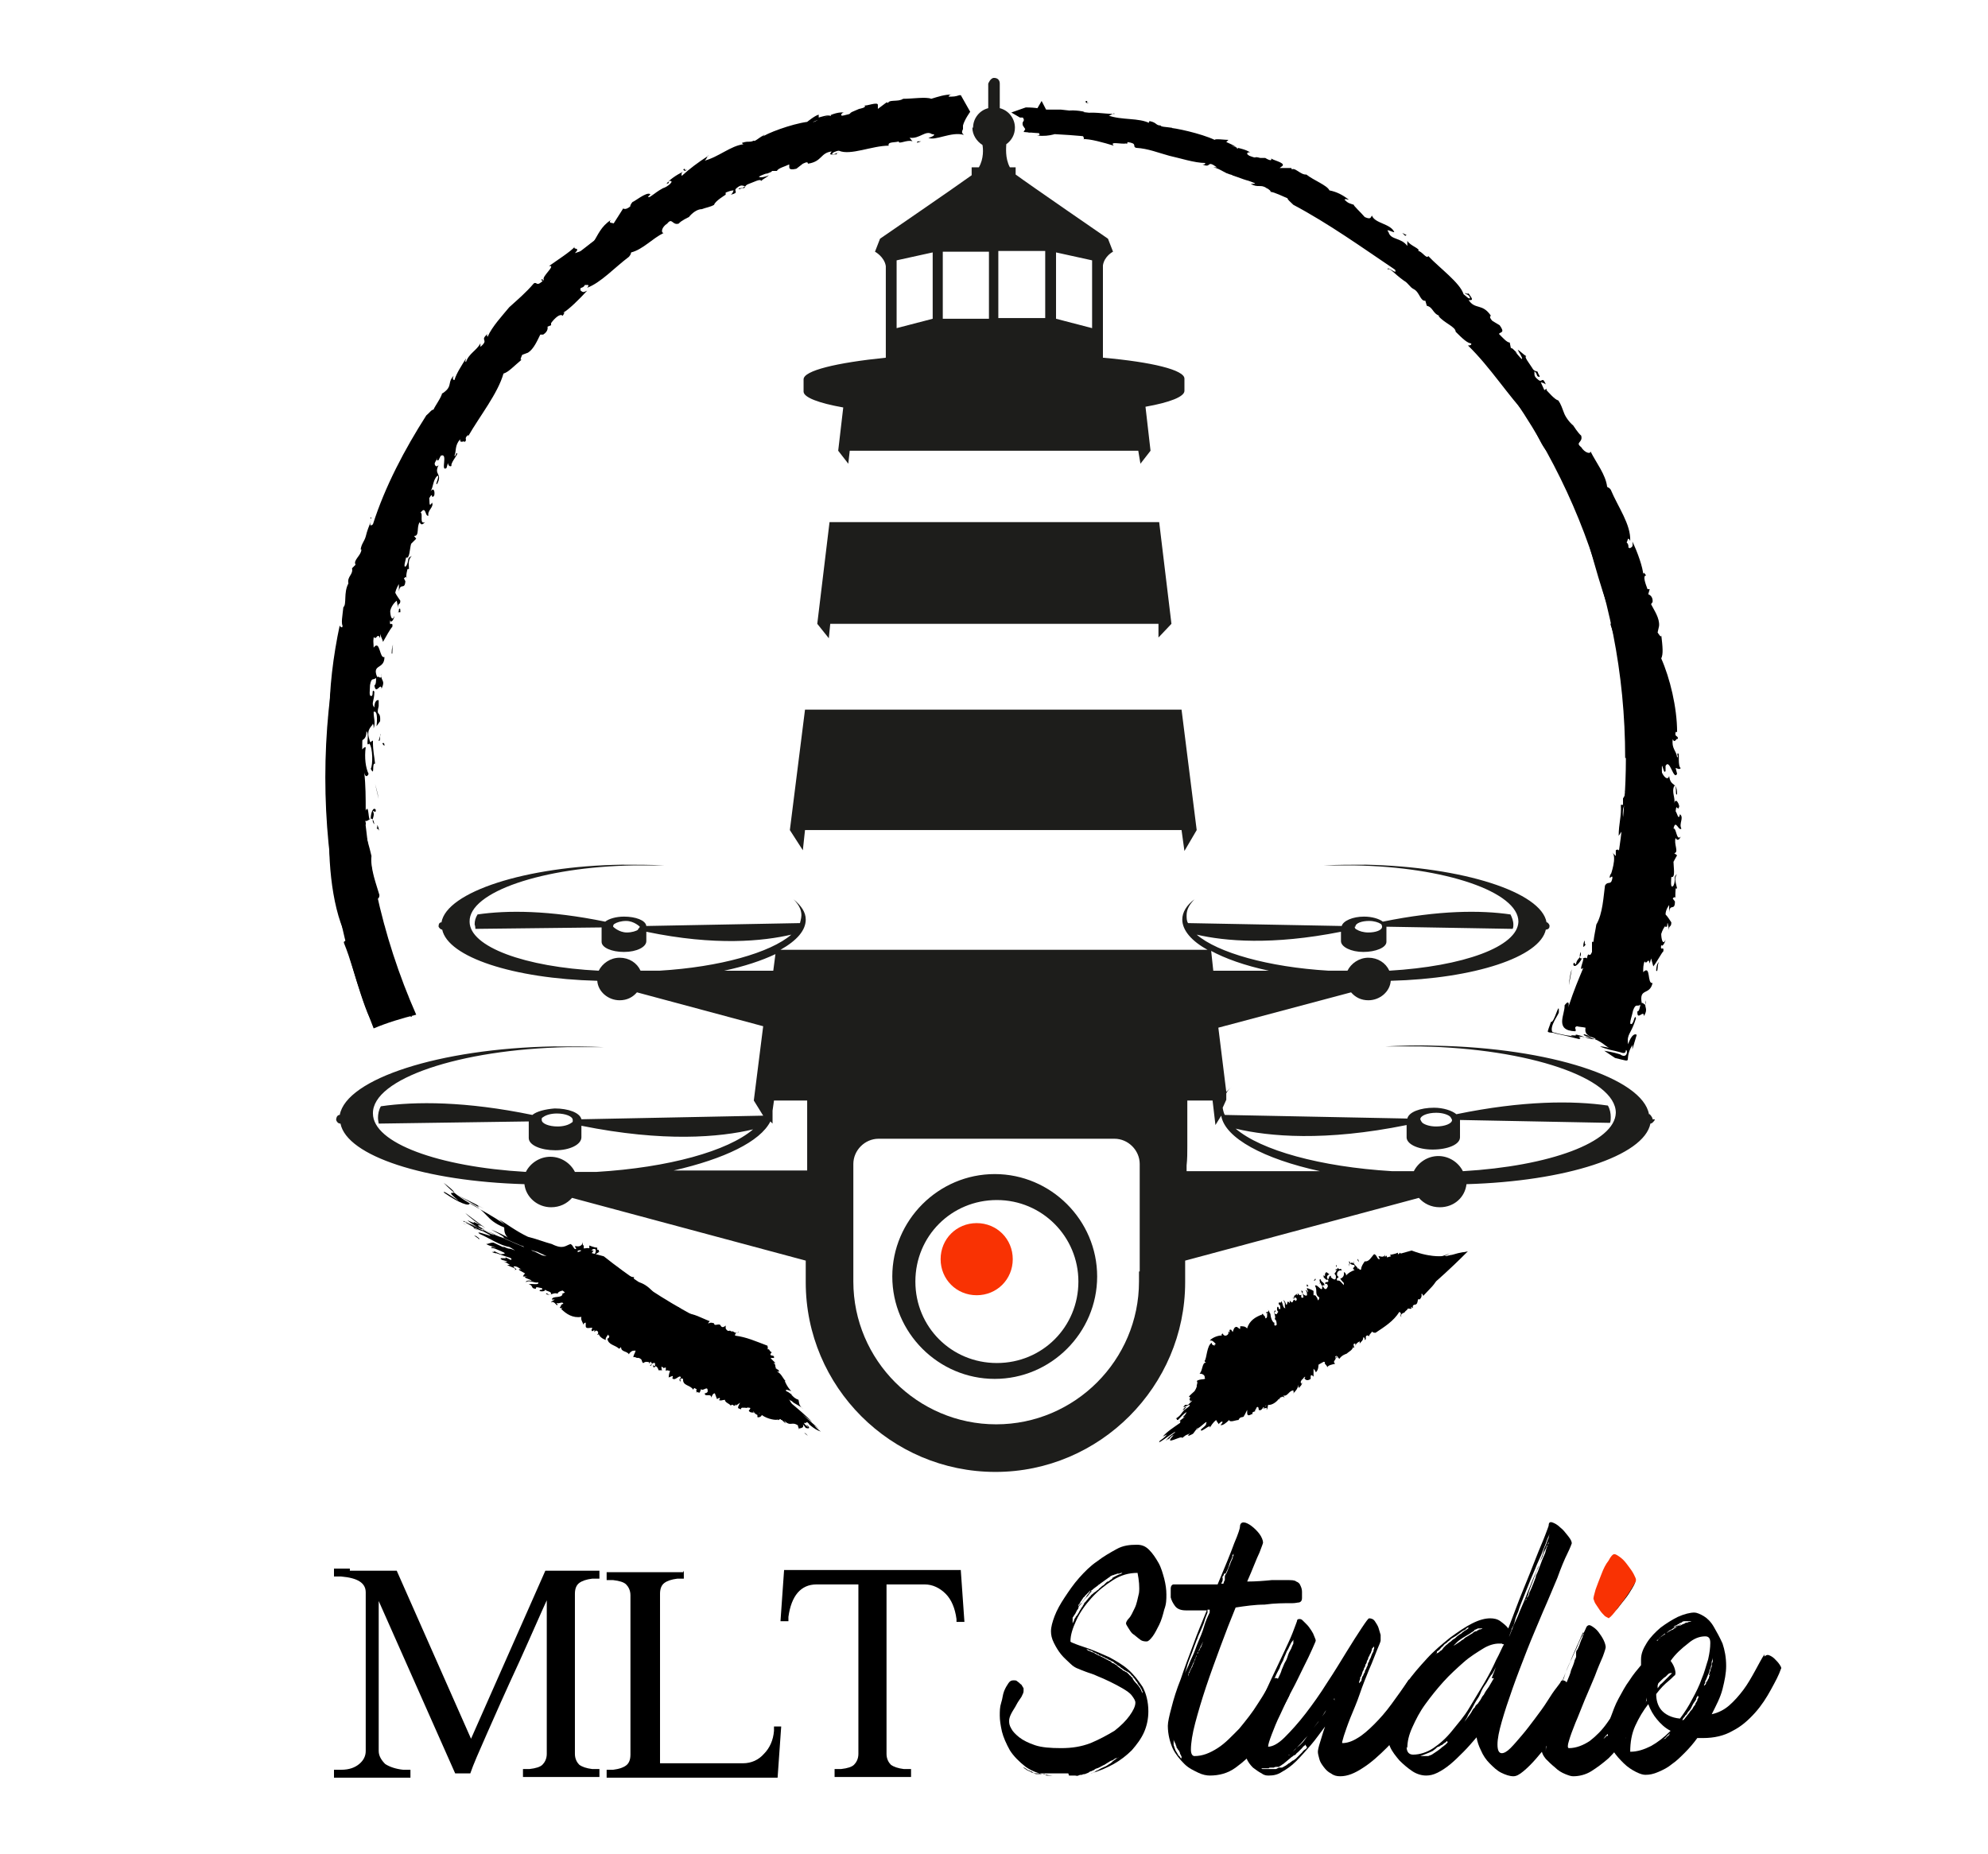 <?xml version="1.0" encoding="UTF-8"?>
<svg xmlns="http://www.w3.org/2000/svg" id="Calque_1" version="1.1" viewBox="0 0 27.56 25.71">
  <defs>
    <style>
      .st0 {
        fill: #f93203;
      }

      .st1 {
        fill: #1d1d1b;
      }

      .st2 {
        isolation: isolate;
      }
    </style>
  </defs>
  <g class="st2">
    <g class="st2">
      <path d="M4.85,21.78h.65l1.03,2.33,1.03-2.33h.75v.11c-.06,0-.09,0-.1,0-.08.01-.14.03-.18.06-.04.03-.06.08-.06.15v2.22c0,.07.03.12.06.15.04.03.1.05.18.06,0,0,.04,0,.1,0v.11h-1.06v-.11c.06,0,.09,0,.09,0,.09-.01.15-.03.18-.06.03-.03.06-.08.06-.15v-2.13c-.07.15-.19.43-.38.85-.19.41-.34.75-.45,1-.11.25-.19.43-.23.55h-.21l-1.06-2.39v1.94s0,.14,0,.14c0,.07.04.13.09.18.06.04.15.07.25.08,0,0,.02,0,.05,0h.05v.11h-1.06v-.11s.02,0,.05,0c.03,0,.04,0,.05,0,.11,0,.19-.03.25-.08.06-.05.09-.11.09-.18v-1.96h0v-.02h0v-.02h0v-.02h0v-.02h0v-.02h0v-.02h0v-.02h0v-.02h0v-.02h0v-.02h0v-.02h0v-.02h0c0-.13-.11-.2-.34-.22,0,0-.02,0-.05,0-.03,0-.04,0-.05,0v-.11h.22Z"></path>
      <path d="M9.48,21.78v.11c-.05,0-.08,0-.09,0-.08.01-.14.03-.18.06-.04.03-.06.08-.06.15v2.35h1.15c.12,0,.22-.05.29-.13.08-.08.13-.19.14-.32,0,0,0-.02,0-.03,0-.02,0-.03,0-.03h.1l-.05.71h-2.37v-.11c.06,0,.09,0,.09,0,.08-.01.14-.03.18-.06.04-.03.06-.08.06-.15v-2.21c0-.07-.03-.12-.06-.15-.03-.03-.09-.05-.18-.06,0,0-.04,0-.09,0v-.11h1.06Z"></path>
      <path d="M13.32,21.78l.05.71h-.11s0-.02,0-.04c-.02-.15-.07-.27-.15-.35-.08-.08-.18-.13-.29-.13h-.53v2.35c0,.07.03.12.06.15.04.03.1.05.18.06,0,0,.04,0,.1,0v.11h-1.06v-.11c.06,0,.09,0,.09,0,.09-.01.15-.03.18-.06.03-.03.06-.08.06-.15v-2.35h-.58c-.22,0-.35.16-.39.45,0,0,0,.01,0,.02,0,0,0,.02,0,.02v.02h-.11l.05-.71h2.45Z"></path>
    </g>
  </g>
  <g>
    <path class="st1" d="M11.16,9.84h5.22l.21,1.67-.17.29-.04-.29h-5.22l-.03.28-.18-.28s.21-1.67.21-1.67ZM16.06,8.65v.19l.18-.19-.17-1.41h-4.57l-.17,1.41.16.2.02-.2h4.56-.01ZM13.49,1.77c0-.13.09-.24.21-.27v-.34s.03-.08.08-.08.08.03.08.08v.34c.12.03.21.14.21.27,0,.1-.05.18-.12.23,0,.04-.02.19.05.32h.08v.1h0c.19.14,1.28.89,1.28.89l.07.18s-.12.06-.14.19v1.28h0c.68.06,1.13.17,1.13.29v.17c0,.08-.2.16-.54.22l.07.61-.14.18-.03-.18h-4l-.02.18-.14-.18.07-.6c-.34-.06-.55-.14-.55-.22v-.17c0-.12.45-.23,1.14-.3h0v-1.27h0c-.02-.13-.15-.2-.15-.2l.07-.18s1.05-.72,1.27-.88v-.11h.1c.07-.12.06-.26.05-.31-.08-.05-.14-.14-.14-.24h.01ZM14.64,4.42l.5.13v-.94l-.5-.11v.91h0ZM13.84,4.41h.65v-.93h-.65v.93ZM12.93,3.5l-.5.11v.94l.5-.13s0-.92,0-.92ZM13.07,3.49v.93h.64v-.93h-.64ZM22.94,15.53s-.03.05-.06.05c-.09.45-1.17.8-2.55.84-.02.18-.17.32-.37.32-.12,0-.22-.05-.29-.13l-3.24.87v.3c0,1.44-1.18,2.63-2.63,2.63s-2.63-1.18-2.63-2.63v-.3l-3.24-.87c-.07.08-.17.13-.29.13-.19,0-.35-.14-.37-.32-1.38-.04-2.46-.39-2.55-.84-.03,0-.05-.02-.06-.05,0-.03.01-.06.04-.07h.01c.09-.5,1.38-.92,2.96-.95.24,0,.47,0,.7.01h-.5c-1.5.03-2.71.44-2.7.92,0,.41.91.74,2.12.81.06-.12.19-.21.34-.21s.28.09.34.21h.3c1-.06,1.82-.29,2.17-.59-.46.11-1.24.18-2.38-.05v.16c0,.1-.16.18-.36.18s-.37-.07-.37-.17v-.23h0s-2.08.03-2.08.03c0,0-.01-.05-.01-.08,0-.05.01-.11.04-.16.48-.07,1.18-.07,2.1.12.06-.05.18-.08.31-.09.19,0,.35.06.37.15l2.52-.05-.13-.21.13-1.03-1.75-.47c-.06.07-.14.11-.24.11-.16,0-.3-.12-.31-.27-1.17-.03-2.07-.33-2.15-.71-.02,0-.04-.02-.05-.04,0-.02,0-.05.03-.06h.01c.07-.42,1.16-.78,2.5-.8.2,0,.4,0,.59.01h-.42c-1.27.02-2.29.37-2.28.78,0,.35.77.63,1.79.68.05-.1.16-.18.29-.18s.24.07.29.18h.26c.84-.05,1.54-.25,1.83-.5-.39.09-1.05.16-2.01-.04v.13c0,.08-.13.15-.31.15-.17,0-.31-.06-.31-.14v-.2h0s-1.75.02-1.75.02c0,0,0-.04-.01-.06,0-.05.01-.09.04-.14.41-.06.99-.06,1.77.1.05-.04.15-.07.26-.07.16,0,.3.05.31.13l2.13-.04s.02-.07.02-.11c0-.08-.04-.15-.11-.22.11.09.17.18.17.28,0,.15-.12.29-.35.42h5.92c-.22-.12-.35-.27-.35-.42,0-.1.06-.2.17-.28-.07.07-.11.14-.11.22,0,.04,0,.08.02.11l2.13.04c.02-.07.15-.13.31-.13.11,0,.21.03.26.07.78-.16,1.36-.16,1.77-.1.02.04.04.09.04.14,0,.02,0,.04-.01.06l-1.75-.03h0v.21c0,.08-.15.14-.32.14s-.31-.07-.31-.15v-.13c-.96.19-1.61.13-2,.04.29.25.99.45,1.83.5h.26c.05-.1.16-.18.29-.18s.24.07.29.18c1.02-.06,1.78-.33,1.79-.68,0-.41-1.01-.76-2.28-.78h-.42c.19-.01.39-.01.59-.01,1.34.03,2.43.38,2.5.8h.01s.04.03.03.06c0,.02-.02.04-.05.04-.08.38-.99.68-2.15.71-.01.15-.15.27-.31.27-.1,0-.18-.04-.24-.11l-1.84.49.11.89s.05-.05.08-.08c-.03.03-.06.06-.08.1v.09l-.05.11s.01.07.03.1l2.53.05c.02-.09.18-.15.37-.15.13,0,.25.04.31.09.92-.19,1.62-.19,2.1-.12.03.05.04.11.04.16,0,.03,0,.05-.01.08l-2.08-.04h0v.24c0,.1-.17.17-.38.17s-.37-.08-.36-.18v-.16c-1.13.23-1.91.16-2.37.05.35.3,1.17.53,2.17.59h.3c.06-.12.19-.21.34-.21s.28.09.34.21c1.2-.07,2.11-.4,2.12-.81,0-.48-1.2-.89-2.7-.92h-.5c.22-.01.46-.02.7-.01,1.59.03,2.87.45,2.96.95h.01s.04.04.04.07h.03ZM19.69,15.52s.01.03.03.05c.04.03.11.05.19.05.12,0,.22-.04.22-.09h0s-.01-.03-.03-.05c-.04-.03-.11-.05-.19-.05-.12,0-.22.04-.22.09h0ZM18.78,12.85s0,.03.03.04c.03.02.09.04.16.04.1,0,.19-.03.19-.08h0s0-.03-.02-.04c-.03-.02-.09-.04-.16-.04-.1,0-.19.03-.19.08h-.01ZM8.84,12.89s.03-.03.03-.04h0s-.08-.08-.19-.08c-.07,0-.13.02-.16.04-.02.01-.02.03-.02.04h0s.08.08.19.08c.07,0,.13-.02.16-.04h0ZM7.92,15.57h0s.02-.01.02-.02h0v-.02h0c0-.05-.1-.09-.22-.09-.08,0-.15.02-.19.05h0s-.02.01-.02.02h0v.02h0c0,.05.1.09.22.09.08,0,.15-.02.19-.05ZM16.79,13.18l.03.28h.77c-.33-.07-.61-.17-.81-.28h0ZM10.72,13.46l.03-.23c-.19.09-.43.17-.71.23h.68ZM11.19,16.24v-.98h-.46l-.02.14h0v.18l-.03-.03c-.14.28-.64.52-1.34.68h1.85ZM15.8,17.63v-1.49c0-.19-.16-.35-.35-.35h-3.27c-.19,0-.35.16-.35.35v1.63c0,1.09.89,1.98,1.98,1.98h0c1.09,0,1.98-.89,1.98-1.98v-.14h.01ZM16.45,16.24h1.85c-.78-.17-1.32-.46-1.37-.77l-.08.13-.04-.34h-.35v.64c0,.09,0,.17-.01.26v.09h0ZM15.21,17.7c0,.78-.64,1.42-1.42,1.42s-1.42-.64-1.42-1.42.64-1.42,1.42-1.42,1.42.64,1.42,1.42ZM14.95,17.77c0-.62-.5-1.13-1.13-1.13s-1.13.5-1.13,1.13.5,1.13,1.13,1.13,1.13-.5,1.13-1.13Z"></path>
    <path class="st0" d="M13.54,16.96c-.28,0-.5.22-.5.5s.22.5.5.5.5-.22.5-.5-.22-.5-.5-.5Z"></path>
  </g>
  <g class="st2">
    <g class="st2">
      <path d="M15.88,22.76s-.05,0-.08-.03c-.03-.02-.06-.05-.09-.07s-.05-.06-.07-.09-.03-.05-.03-.06.01-.04.04-.07.05-.08.08-.14.04-.13.06-.21c.01-.08,0-.18-.02-.28-.12,0-.23.03-.34.1-.11.07-.21.15-.3.25-.09.1-.16.2-.21.31s-.08.2-.08.29c0,.01.03.02.08.04.05.02.12.04.2.07.08.03.17.07.26.11.09.05.18.1.26.17.08.07.14.15.2.24.05.09.08.21.08.34,0,.1-.02.2-.06.29-.04.09-.1.17-.17.25-.07.07-.16.14-.25.19s-.2.1-.32.13c0,0,.02,0,.03-.01.01,0,.03-.01.04-.02s.03-.01.04-.02c.03-.02.06-.03.08-.04.03-.01.05-.03.07-.04.02-.01.04-.03.05-.04s.03-.02.04-.03l.04-.02h0s-.01,0-.02.01c0,0-.01,0-.02,0-.01,0-.03.02-.05.03-.02,0-.04.02-.06.03-.02.01-.04.03-.07.04-.02.01-.05.03-.08.04-.01,0-.03.01-.04.02s-.03.01-.04.02c0,0-.02,0-.04.02l-.05.02s-.03,0-.04.01c-.02,0-.03,0-.05.01s-.03,0-.05,0-.03,0-.05,0-.03,0-.05,0c-.01,0-.03,0-.04,0-.01,0-.03,0-.04,0h-.13c-.15-.01-.27-.05-.37-.12-.09-.07-.17-.15-.22-.23-.05-.09-.09-.18-.11-.26-.02-.09-.03-.16-.03-.22s0-.12.02-.18.02-.11.04-.16.04-.08.06-.11c.02-.03.04-.04.07-.04s.04,0,.06.02c.02.01.03.03.05.04.01.02.02.03.03.05,0,.02,0,.03,0,.04,0,.02-.01.04-.03.08-.02.03-.05.07-.07.11-.02.04-.05.08-.07.12-.02.04-.03.07-.03.1,0,.03,0,.06.03.11.02.04.06.08.11.12.05.04.13.08.22.11.09.03.21.04.36.04s.28-.02.41-.07c.12-.05.23-.11.33-.17.09-.07.16-.14.21-.21s.08-.13.08-.18c0-.03-.02-.06-.05-.1s-.08-.07-.13-.1-.11-.06-.17-.09c-.06-.03-.13-.06-.18-.08-.06-.03-.11-.04-.16-.06-.05-.02-.08-.03-.1-.04-.03-.01-.07-.03-.11-.07-.04-.04-.09-.08-.13-.13-.04-.05-.07-.1-.1-.16-.03-.06-.04-.11-.04-.16,0-.06.02-.13.05-.21.03-.08.08-.17.14-.26.06-.09.12-.18.2-.27.08-.09.16-.17.25-.23.09-.07.18-.12.27-.17s.18-.06.28-.06c.07,0,.12.02.17.07s.09.11.13.18.06.15.08.22c.02.08.03.15.03.22s0,.13-.03.21c-.02.08-.04.15-.07.21s-.06.12-.09.16c-.03.04-.06.07-.08.07ZM14.81,24.59h-.06s-.03,0-.04,0h-.05s-.04,0-.06,0c-.01,0-.03,0-.06,0-.01,0-.02,0-.03,0,0,0-.02,0-.03,0-.01,0-.02,0-.03,0s-.02,0-.03,0-.02,0-.03,0-.02,0-.03,0c-.02,0-.04-.01-.05-.02s-.03-.01-.04-.02c-.01,0-.03-.01-.04-.02s-.02-.01-.03-.02h-.02s0,0,0,0c0,0,.01,0,.02.01,0,0,.02.01.03.02s.02.01.04.02c.01,0,.03.02.04.02s.03.01.05.02c.01,0,.02,0,.03,0s.02,0,.03,0h.06s.02.02.03.02.02,0,.03,0c.01,0,.02,0,.03,0,0,0,.02,0,.03,0,.01,0,.03,0,.06,0h.05s.03,0,.04,0,.02,0,.04,0h.03ZM15.42,21.88s.07-.04.1-.05c.01,0,.03-.01.04-.02,0,0,0,0-.01,0,0,0-.02,0-.03.01,0,0-.01,0-.02,0,0,0-.02,0-.03.01,0,0-.02,0-.03.01,0,0-.02,0-.03.01-.01,0-.02.01-.03.02,0,0-.02.01-.03.02l-.07.05s-.03.02-.04.03c-.01,0-.02.02-.04.03-.01.01-.03.02-.04.03-.01.01-.02.02-.04.03-.01.01-.02.02-.03.04,0,0-.02.02-.03.04,0,.01-.02.02-.03.04,0,0-.02.02-.03.04,0,.01-.02.03-.03.04s-.02.02-.02.04c0,0-.01.02-.02.03,0,0-.01.02-.02.04,0,0-.01.02-.02.03,0,0-.01.02-.02.03,0,.01,0,.02,0,.03s0,.01,0,.02,0,0,0,.01,0,0,0,.01,0,0,0,.01h0s.02-.04.02-.04c0,0,0-.02.02-.04,0-.01.01-.02.02-.03s.01-.02.02-.03c.01-.02.02-.04.04-.07,0-.01.02-.02.02-.03s.02-.02.02-.04c.01-.01.02-.02.03-.03,0-.01.02-.02.03-.04.01-.01.02-.02.03-.03,0-.01.02-.02.03-.03.01-.01.02-.02.04-.03,0,0,.02-.02.04-.03,0-.01.02-.02.03-.03s.02-.02.04-.03c0,0,.02-.02.03-.03s.02-.02.03-.02c.01,0,.02-.01.03-.02,0,0,.02-.01.03-.02ZM14.95,22.25s0,.01,0,.02c0,0,0,.01,0,.02,0,0,0,0,0,.01,0,0,0,0,0,0h0s0-.02,0-.02c0,0,0-.01.01-.02,0,0,.01-.01.02-.02,0,0,.01-.01.02-.02l.04-.05s.03-.03.04-.04c.01-.01.02-.03.03-.04,0,0,0-.01.01-.01s0,0,.01-.01c0,0,0,0,0-.01,0,0,0,0-.01,0,0,0-.01,0-.01,0s0,0-.01.01l-.02.02s-.01.01-.02.02l-.02.02s-.01.02-.02.02c0,0-.01.02-.02.03,0,0-.01.02-.02.03s0,.02-.01.02,0,.01-.01.02ZM15.09,22.87s0,0-.01,0,0,0-.01,0c0,0,0,0-.01,0h0s.02.01.03.02c.01,0,.03.01.05.02.02,0,.04.02.06.03.04.02.09.04.14.07.01,0,.03.02.04.02.01,0,.03.02.04.03.01,0,.03.01.04.02.01,0,.03.02.04.03.01.01.03.02.04.03.01,0,.02.02.04.03,0,0,.01,0,.02.01s.01,0,.02.01c0,0,.01,0,.02.02,0,0,.01,0,.02.02.01,0,.02.02.03.03h.01s0,.02.01.03c.02.03.04.05.05.06.02.02.03.04.04.05.01.02.02.03.02.04l.02.04s0,0,0-.01c0-.01,0-.02-.01-.03,0-.01-.01-.03-.02-.04,0-.01-.01-.02-.02-.03s-.01-.02-.02-.03c0-.01-.01-.02-.02-.03l-.02-.03s-.02-.02-.03-.04c-.01,0-.02-.02-.03-.03,0,0-.02-.02-.04-.03,0,0-.01,0-.02-.01s-.01,0-.02-.01c-.01-.01-.03-.02-.04-.03-.01,0-.02-.02-.04-.03-.01,0-.03-.02-.04-.03-.01,0-.03-.02-.04-.03-.01,0-.03-.01-.04-.02-.01,0-.03-.01-.04-.02-.01,0-.03-.01-.04-.02-.01,0-.03-.01-.04-.02-.01,0-.03,0-.04-.02-.01,0-.02,0-.04-.02-.02,0-.04-.02-.06-.03-.02,0-.03-.01-.05-.02ZM15.92,22.59s0,.02,0,.02c0,0,0,0,0,0h0s0,0,0-.01c0,0,0,0,0-.01,0-.01.01-.02.02-.03,0,0,0-.02.02-.04,0,0,.01-.01.02-.02,0,0,0-.02.01-.03,0,0,0-.02,0-.03s0-.02,0-.03c0-.01,0-.02.01-.03,0,0,0-.02,0-.03,0-.01,0-.02,0-.03,0-.01,0-.02,0-.03,0-.01,0-.03,0-.04,0-.01,0-.02,0-.03,0-.01,0-.02,0-.03,0,0,0-.02,0-.03v-.06s0-.04,0-.06c0-.02,0-.03,0-.04,0-.01,0-.02,0-.04,0,0,0-.01,0-.02h0s0,.02,0,.02v.08s0,.04,0,.06c0,.02,0,.04,0,.06,0,.02,0,.04,0,.06,0,.02,0,.04,0,.06,0,0,0,.02,0,.03,0,0,0,.02,0,.03,0,0,0,.02,0,.03,0,.01,0,.02,0,.03,0,.01,0,.02,0,.03,0,0,0,.02,0,.03,0,.02-.01.03-.02.05,0,0,0,.02,0,.02,0,0,0,.01,0,.02,0,0,0,.01,0,.02,0,0,0,.01,0,.02Z"></path>
      <path d="M17.64,23.29s.03-.03.06-.02c.03.01.06.04.09.07.03.03.05.06.07.1.02.04.02.06.01.08-.05.1-.12.22-.19.35-.07.13-.16.25-.25.36-.09.11-.19.2-.3.28-.11.08-.23.11-.36.11-.04,0-.1-.01-.16-.04s-.13-.06-.19-.12-.12-.13-.16-.21c-.04-.09-.07-.2-.07-.32,0-.05.02-.14.05-.25.03-.12.07-.25.13-.4.05-.15.11-.31.17-.47.06-.17.13-.33.19-.48-.05,0-.1,0-.15,0h-.14c-.07,0-.12-.02-.15-.06-.03-.04-.05-.08-.06-.12,0-.04,0-.09,0-.12,0-.04.02-.06.04-.06h.11c.05,0,.11,0,.17,0,.06,0,.12,0,.18,0,.06,0,.11,0,.15,0,.1-.24.18-.43.23-.57.06-.14.08-.21.08-.23,0-.04.02-.06.05-.06.03,0,.07.02.11.05.04.03.08.07.11.11.03.04.05.09.05.12,0,.01-.02.06-.05.14-.04.08-.09.22-.17.4.12,0,.24-.01.34-.02.1,0,.18,0,.22,0,.05,0,.1,0,.12.02.03.01.05.03.06.06.01.02.02.05.02.08,0,.03,0,.06,0,.09,0,.03-.01.05-.04.06-.02,0-.05.01-.09.01-.12,0-.25,0-.39.02-.13,0-.27.02-.4.04-.07.17-.14.35-.21.54s-.14.38-.2.56-.11.35-.15.5c-.04.15-.06.28-.06.37,0,.06.02.09.05.09.11,0,.21-.04.32-.11s.2-.17.3-.27c.09-.11.18-.22.26-.35.08-.12.14-.23.2-.33ZM16.35,24.35s.01.02.02.03h.01s0,0,0,0c0,0,0-.01,0-.02,0,0,0-.01-.01-.02,0,0,0-.01-.01-.02,0,0,0-.02-.01-.03,0-.01-.01-.02-.02-.03,0,0-.01-.02-.02-.03,0-.01,0-.02-.01-.03,0,0,0-.02-.01-.03-.01-.02-.02-.04-.02-.05,0,0,0-.02,0-.02,0,0,0-.01,0-.02,0,0,0,0,0-.01h0s0,.01,0,.01c0,0,0,.01,0,.02,0,0,0,.02,0,.03,0,0,0,.02,0,.03,0,0,0,.02,0,.03,0,0,0,.02.01.03,0,0,0,.02.01.03,0,.02.02.04.03.06s.02.04.04.05ZM16.45,23.13s-.03.09-.04.12c-.01.04-.02.07-.03.1l-.02.08s0,0,0-.02c0,0,0-.01,0-.03s0-.02.01-.04c0-.03.02-.06.04-.09.01-.04.03-.08.05-.12.02-.04.04-.1.07-.16.03-.06.05-.13.08-.2s.06-.14.08-.21.05-.14.08-.2c0,0,0-.02,0-.02s0-.02,0-.02c0,0-.02,0-.03,0,0,0,0,0,0,.02,0,0,0,0,0,.02-.01.03-.03.07-.04.11s-.03.08-.05.13-.04.08-.05.12c-.02.04-.03.08-.04.1-.02.06-.04.11-.06.16-.02.05-.04.1-.05.15ZM16.47,23.25s0-.02.01-.03c0,0,0-.02.01-.03.01-.02.02-.05.04-.08,0-.01.01-.03.02-.05,0-.02.01-.03.02-.05,0-.02.01-.03.02-.05,0-.02.01-.03.02-.04,0-.02.01-.03.02-.04,0-.01.01-.03.02-.04l.03-.08-.04.08s-.01.03-.02.04c0,.01-.01.03-.02.04,0,.02-.01.03-.02.05s-.01.03-.02.05l-.04.09s-.01.03-.02.04c0,.01-.01.03-.02.04,0,.01,0,.02-.01.04,0,0,0,.02,0,.03,0,0,0,.02,0,.02v-.02ZM16.97,21.82s-.01.04-.02.04,0,.02,0,.02c0,0,0,.02,0,.03,0,.01-.01.03-.02.05h.03s.01-.04.02-.05c0,0,0-.02,0-.03,0,0,0-.01,0-.02,0,0,0-.02.02-.04.02-.04.03-.08.05-.12.01-.04.03-.07.04-.1,0-.01,0-.02.01-.03,0,0,0-.02,0-.03,0-.01,0-.02,0-.02,0,0,0,.01,0,.02,0,0,0,.01-.01.02s0,.02-.01.04c-.01.03-.03.06-.04.1-.01.04-.03.08-.05.12Z"></path>
      <path d="M19.55,23.29s.03-.02.06,0,.05.04.08.07c.03.03.05.06.06.09.02.03.02.06,0,.08-.06.1-.13.21-.22.34-.09.13-.19.25-.3.36-.11.11-.22.21-.33.28-.12.08-.22.12-.32.12-.05,0-.09-.01-.13-.04-.04-.02-.07-.05-.1-.09s-.05-.07-.06-.11c-.01-.04-.02-.07-.02-.1,0-.02.01-.07.03-.13.02-.06.04-.14.07-.22-.07.09-.13.18-.2.26-.07.08-.13.15-.2.22s-.13.11-.2.15c-.06.04-.12.05-.18.05-.03,0-.06,0-.1-.03-.04-.02-.08-.05-.12-.08-.04-.04-.07-.08-.09-.13-.02-.05-.03-.11-.03-.18,0-.04.02-.12.06-.21.04-.1.08-.2.14-.32.05-.12.11-.25.17-.38.06-.13.12-.25.17-.36.05-.11.1-.21.13-.29s.05-.13.06-.16c0-.02.01-.03.03-.03s.03,0,.05.02.04.04.06.06.04.05.06.08c.02.03.03.05.04.08.01.03.02.04.02.06,0,.01-.02.05-.05.12-.03.07-.07.15-.12.25-.05.1-.1.21-.16.32-.06.11-.11.22-.16.33-.05.1-.09.2-.12.28-.03.08-.05.14-.05.17.06,0,.14-.04.23-.13.09-.09.19-.2.29-.33.1-.13.2-.27.3-.43.1-.15.19-.3.27-.43.08-.13.15-.24.21-.33s.09-.13.1-.13c.03,0,.06.01.08.04s.04.06.05.09.02.07.03.1c0,.03,0,.06,0,.08,0,.01-.02.06-.05.13-.03.07-.06.16-.11.27-.04.1-.09.22-.13.34s-.09.23-.13.33-.07.19-.09.25c-.02.07-.03.1-.02.1.06,0,.13-.02.21-.07.07-.04.15-.11.23-.19.08-.08.16-.17.24-.28.08-.11.16-.22.24-.34ZM17.41,23.92s.01-.03.02-.04c0-.01.01-.03.02-.04,0-.02.01-.03.02-.05,0-.02.02-.03.02-.05,0-.02.02-.03.03-.05s.02-.04.03-.06c.02-.04.04-.08.05-.12.02-.04.04-.08.06-.12.02-.04.04-.08.06-.12.02-.04.04-.08.05-.12.02-.04.03-.08.05-.11s.03-.07.04-.1c.01-.03.03-.06.04-.08.01-.03.02-.05.03-.07,0,0,0-.02,0-.02s0-.01,0-.02c0,0,0-.01,0-.02,0,.02-.02.03-.03.05-.01.02-.02.04-.03.06-.01.03-.03.05-.04.08-.01.03-.03.06-.04.1-.02.04-.04.07-.05.11-.02.04-.04.07-.06.12-.02.04-.04.08-.06.12-.02.04-.04.08-.05.12-.02.04-.04.08-.05.12-.02.04-.03.07-.04.11-.01.04-.03.07-.04.1-.02.06-.04.11-.06.15,0,.01,0,.02,0,.03,0,0,0,.01,0,.02,0,0,0,.01,0,.02,0,0,0,0,0-.02,0,0,0,0,0-.02,0,0,0-.01.01-.02,0,0,0-.02,0-.03,0,0,0-.02.01-.04ZM18.1,24.2s0,0,0-.01c0,0,0,0,0,0h0s-.02.02-.02.02c-.01,0-.02.02-.03.03s-.02.02-.04.04l-.02.02s-.02.01-.02.02c0,0-.02.02-.03.02s-.02.02-.03.02l-.06.05-.06.05s-.02.01-.03.02c0,0-.02.01-.03.02,0,0-.01,0-.02,0,0,0-.01,0-.02,0,0,0-.02,0-.03.01,0,0-.01,0-.02,0,0,0-.01,0-.02,0-.02,0-.03,0-.03.01h-.02s0,0,0,0c0,0,0,0,0,0h-.03s0,0-.01,0,0,0-.01,0c0,0,0,0-.01,0,0,0,0,0-.01,0,0,0,0,0-.02,0,0,0-.01,0-.02,0h-.01s0,0-.01-.01c0,0,0,0,0,0h0s0,0,.01,0c0,0,0,0,.01,0h.02s0,.01.02.02c0,0,.02,0,.02,0s.02,0,.03,0h.05s.01,0,.02,0c0,0,.02,0,.04,0,0,0,.02,0,.03,0,0,0,.02-.01.04-.02,0,0,0,0,.02,0,0,0,0,0,.02,0,.01,0,.02-.01.04-.02s.02-.01.03-.02c.01,0,.02-.02.03-.02s.02-.02.03-.02c0,0,.02-.02.03-.02s.02-.02.03-.02l.09-.09s.02-.03.04-.04.02-.02.03-.03ZM17.89,24.16s-.02.01-.02.02c0,0-.01.01-.02.02,0,0-.01,0-.02.01h0s0,0,.01-.01c0,0,.01-.01.02-.02,0,0,.01-.01.02-.02.01,0,.02-.02.03-.02s.02-.02.03-.03c.01,0,.02-.02.03-.03,0,0,.02-.02.03-.03.04-.04.08-.09.11-.12l.02-.02s.01-.01.02-.02c0,0,0-.01.01-.02,0,0,0,0-.01.02,0,0-.01.01-.02.02l-.02.02s-.03.04-.05.06c-.02.02-.04.04-.06.07-.04.05-.08.08-.11.11ZM18.5,23.58s0-.01,0-.02c0,0,0-.01,0-.02,0,0,0,0,0-.01,0,0,0,0,0,.01,0,0,0,0,0,.01,0,0,0,0-.01.01,0,.01-.02.03-.03.04s-.02.04-.04.06c-.03.04-.06.09-.09.14-.02.03-.04.06-.06.08-.02.03-.04.05-.06.08-.02.03-.04.06-.06.08-.02.03-.04.05-.06.07l-.06.07s-.02.02-.03.03c0,0-.02.02-.03.03l-.09.09s-.01,0-.02.01c0,0,0,0-.01,0,0,0,0,0,0,0,0,0,0,0,0,0,0,0,0,0,.01,0,0,0,.01,0,.02-.01,0,0,.02-.02.04-.04.02-.02.04-.03.05-.05.02-.02.04-.03.06-.05.02-.02.04-.04.06-.07.02-.03.04-.05.06-.08.02-.02.04-.05.06-.08.04-.05.08-.1.12-.16.02-.03.04-.05.05-.08.01-.02.03-.05.04-.07.01-.02.02-.04.04-.06,0-.02.02-.03.03-.04ZM18.86,23.27s-.02.05-.02.06c0,0,0,.02,0,.03v-.02s.02-.02.03-.03,0-.02.01-.04c0-.01.01-.03.02-.04,0-.01.01-.03.02-.04,0-.02.01-.04.02-.05,0-.02.02-.04.02-.05,0-.02.01-.04.02-.05,0-.02.01-.03.02-.05.01-.03.02-.06.04-.09,0-.01,0-.02.01-.04,0,0,0-.02,0-.03,0,0,0-.02,0-.02v.02s-.02.02-.03.03c0,.01,0,.02-.01.04,0,.01-.01.03-.02.04,0,.01-.01.03-.02.04,0,.02-.01.04-.02.05,0,.02-.01.04-.02.05,0,.02-.01.04-.02.05,0,.02-.01.03-.02.05-.01.04-.02.07-.04.09Z"></path>
      <path d="M21.66,23.3s.02,0,.04.01c.02.02.04.04.06.07.02.03.04.06.05.1s.02.06.02.09c0,.02-.02.05-.05.11s-.07.13-.12.21-.11.16-.17.25c-.06.09-.13.17-.19.24-.06.07-.12.13-.18.18-.06.05-.1.07-.14.07-.05,0-.11-.02-.17-.05s-.11-.08-.16-.13c-.05-.05-.09-.11-.12-.18-.03-.06-.05-.12-.06-.18-.06.07-.12.14-.18.2-.06.06-.12.12-.18.17-.06.05-.12.09-.18.12s-.11.04-.16.04c-.06,0-.13-.02-.19-.06-.06-.04-.12-.09-.18-.15-.05-.06-.1-.12-.13-.19-.03-.07-.05-.13-.05-.18,0-.1.03-.22.08-.34.05-.12.12-.24.2-.36.08-.12.18-.23.28-.34.1-.11.21-.2.32-.29.11-.08.21-.15.31-.2.1-.05.18-.07.25-.07.05,0,.1.01.14.04s.08.06.11.1c.07-.18.13-.35.2-.52.07-.17.13-.32.18-.45.05-.13.1-.24.13-.32.03-.08.05-.13.05-.14,0-.04.02-.05.05-.04.03.01.07.03.11.07.04.03.07.07.11.12s.05.08.05.1c0,0-.02.06-.06.14s-.09.2-.14.34c-.06.14-.12.29-.2.47-.07.17-.15.35-.22.53-.07.18-.14.36-.2.53s-.11.32-.15.46-.06.24-.06.32c0,.08.02.12.06.12.03,0,.07-.02.12-.07.05-.05.1-.11.16-.18.06-.07.12-.15.18-.23.06-.08.12-.16.17-.24s.09-.14.13-.19.06-.08.06-.09ZM19.44,23.56s.02-.03.02-.04.01-.03.02-.04c0-.02.02-.04.03-.05v-.02s0,0,0,0c0,0,0,0,0,0s0,0,0,0c0,0-.01.01-.02.02,0,0-.01.02-.02.03s-.02.03-.02.04-.02.03-.02.04l-.02.05s-.02.03-.02.05c0,.02-.02.03-.02.05,0,.02-.01.03-.02.05,0,.02,0,.04-.01.05,0,.01,0,.03-.01.04,0,.01,0,.03,0,.04s0,.02,0,.03c0,.01,0,.02,0,.02,0,0,0-.01,0-.02,0,0,0-.02,0-.03,0,0,0-.02.01-.04,0-.03.02-.05.03-.09.01-.03.03-.06.04-.1,0-.02.02-.04.02-.05l.02-.05ZM19.5,24.22c0,.07.03.11.09.11.09,0,.19-.03.28-.09.09-.06.18-.14.26-.24.08-.1.17-.2.24-.32.07-.12.14-.23.21-.35s.12-.22.16-.31c.05-.09.08-.17.11-.22-.01,0-.02,0-.03-.01-.01,0-.03,0-.04,0-.06,0-.14.02-.22.07s-.18.11-.27.19c-.09.08-.19.17-.28.27-.09.1-.17.2-.25.31s-.13.21-.18.32c-.05.11-.07.2-.07.29ZM20.06,24.14s0,0,0,0c0,0,0,0,0,0,0,0,0,0,0,0,0,0-.01.01-.02.02,0,0-.02.01-.03.02,0,0-.02.02-.03.02s-.02.02-.04.02c-.01,0-.03.02-.04.03s-.03.02-.04.03c-.06.03-.12.05-.17.07-.01,0-.03,0-.04,0-.01,0-.02,0-.02,0h-.02,0s0,0,0,0c0,0,0,0,.01,0h.02s.02,0,.04,0c0,0,.01,0,.02,0s.01,0,.02,0c0,0,.01,0,.02,0,0,0,.01,0,.02,0,0,0,.02,0,.02,0,0,0,.02,0,.02,0l.05-.02c.06-.04.11-.07.15-.11.01,0,.02-.02.03-.02,0,0,.01-.01.02-.02l.02-.02ZM19.92,22.92s-.02.02-.03.03c0,0-.01.02-.02.02l-.02.02s0-.01.02-.02c0,0,.01-.01.02-.02s.02-.02.04-.03c.01,0,.03-.02.04-.03.01,0,.03-.02.04-.04.01-.01.03-.03.04-.04.02-.01.03-.03.05-.04.02-.01.03-.03.05-.04s.03-.02.05-.04c.01-.01.03-.02.04-.03.01,0,.03-.02.04-.03.01,0,.02-.02.03-.02,0,0,.02-.01.03-.02,0,0,.02-.01.02-.02h-.02s-.02.02-.03.03c-.01,0-.02.01-.04.02-.01.01-.03.02-.04.03s-.03.02-.04.03c-.02.01-.03.02-.05.03-.02.01-.03.02-.05.04-.02.01-.03.03-.05.04-.02.01-.03.03-.04.04-.02.01-.03.03-.04.04s-.02.02-.04.03ZM20.44,22.61s-.02.01-.03.02c0,0-.02.01-.03.02-.03.02-.07.04-.1.06-.03.02-.06.04-.08.06l-.05.05s0,0,0,0c0,0,0,0,0,0h0s0,0,.02-.01l.06-.04s.03-.02.04-.03c.01,0,.03-.02.04-.03l.05-.03s.03-.02.05-.03c.02-.02.04-.03.05-.03,0,0,.02,0,.02-.01s.02,0,.02-.01.02,0,.03-.01c0,0,.02,0,.02-.01,0,0,.02,0,.02,0s.01,0,.02,0c0,0,.01,0,.02,0,0,0,.01,0,.02,0,.02,0,.03,0,.03,0,0,0,0,0,0,0s0,0,0,0h0,0s0,0,0,0,0,0-.01,0c-.01,0-.02,0-.03,0,0,0-.02,0-.02,0,0,0-.01,0-.02,0s-.02,0-.02,0-.02,0-.02,0-.02,0-.02,0-.02,0-.03,0c-.02.01-.04.02-.05.02ZM20.68,23.27s.02-.06.03-.08.02-.06.03-.08c-.01.02-.02.04-.03.06-.01.02-.02.04-.04.06-.03.04-.05.09-.08.13-.03.04-.05.08-.07.13s-.05.08-.07.12c-.02.04-.04.07-.06.11-.02.03-.04.06-.05.09-.02.03-.03.05-.04.07l-.04.06s0,0,.01-.02c0,0,.01-.02.03-.04.01-.02.03-.04.05-.07.02-.03.04-.05.06-.09.01-.02.02-.03.04-.05,0-.02.02-.03.04-.05.01-.02.03-.04.04-.06s.02-.04.04-.06c.02-.04.04-.07.07-.11l.07-.12ZM20.96,22.59s-.03.07-.04.11-.02.06-.03.08c-.01.03-.02.05-.03.07,0-.02.02-.04.03-.07,0-.02.02-.05.03-.08s.03-.07.04-.1.03-.08.05-.12c.02-.04.04-.09.06-.14.02-.05.04-.09.06-.14.02-.05.04-.1.06-.15.04-.1.08-.2.12-.29.02-.05.04-.09.05-.14.02-.04.03-.08.04-.12.01-.04.03-.07.04-.1.01-.03.02-.06.03-.08,0-.03.02-.05.02-.07,0,.02-.02.04-.03.07-.01.02-.02.05-.03.08s-.03.07-.04.1-.03.08-.05.12c-.02.04-.04.09-.06.14-.04.09-.08.19-.12.29-.02.05-.04.1-.06.15-.02.05-.04.1-.05.14-.02.05-.04.09-.05.14s-.03.08-.05.12ZM21.43,21.5s.01-.04.02-.06c0-.02.01-.03.02-.04,0-.01,0-.03.01-.04,0,.01-.01.03-.02.04,0,.01-.01.03-.02.04,0,.02-.01.03-.02.05s-.02.04-.03.07c0,.02-.02.05-.03.07-.01.03-.02.06-.03.08,0,.03-.02.05-.03.08-.02.05-.04.11-.06.16-.02.05-.04.1-.05.14,0,.02-.01.04-.02.05,0,.02-.01.03-.02.04,0,.01,0,.03-.01.04,0-.01,0-.02.02-.04,0-.01.01-.03.02-.04s.02-.03.02-.05c.02-.04.04-.09.06-.14.01-.03.02-.05.03-.08,0-.03.02-.05.03-.08l.06-.16s.02-.05.03-.07.02-.05.02-.07Z"></path>
      <path d="M22.61,23.28s.02-.02.05,0c.02,0,.05.02.07.04.02.02.05.05.07.09.02.04.03.08.03.12,0,.03-.01.08-.04.14s-.07.14-.11.22c-.05.08-.11.17-.17.25-.07.09-.14.17-.21.24-.08.07-.16.13-.24.18-.08.05-.17.07-.25.07-.03,0-.06-.01-.11-.03-.05-.02-.1-.05-.14-.09-.05-.04-.09-.08-.13-.12-.04-.05-.06-.09-.06-.15,0-.06.01-.14.04-.24.03-.1.07-.22.11-.34.04-.12.09-.25.15-.38.05-.13.1-.24.15-.35.05-.1.08-.19.12-.26s.05-.11.06-.12c.02-.02.04-.02.07,0s.06.04.09.08c.03.04.05.07.07.11.02.04.03.08.03.1,0,.01-.01.05-.04.13-.03.07-.07.16-.11.27-.04.1-.09.21-.14.33s-.09.23-.13.32c-.04.1-.07.18-.09.25-.02.06-.02.1,0,.1.1,0,.2-.04.29-.1.09-.07.17-.15.24-.25.07-.1.14-.2.2-.31.06-.11.11-.21.15-.29ZM21.44,24.06s.01-.04.02-.07c0-.02.02-.04.03-.07,0-.03.02-.06.04-.1,0-.02.01-.04.02-.06s.01-.04.02-.06c0-.02.02-.04.02-.06s.02-.04.03-.06c.02-.04.03-.09.05-.14.02-.05.04-.09.06-.14.02-.05.04-.09.05-.14.02-.05.04-.09.05-.14.01-.02.02-.04.02-.05,0,0,0-.02,0-.03s0-.02,0-.03c0,0,0-.02.02-.04.02-.04.03-.07.04-.1.01-.03.02-.05.03-.07,0-.01,0-.02.01-.03s0-.01,0-.02c0,0,0-.01,0-.02h0l-.03.06s-.02.05-.03.07c-.01.03-.03.06-.04.09-.03.07-.06.13-.08.19-.03.06-.06.13-.09.23-.04.09-.08.19-.11.28-.03.09-.06.17-.08.25-.01.04-.02.07-.03.1,0,.03-.02.06-.02.08,0,.01,0,.02,0,.03s0,.01,0,.02c0,0,0,.01,0,.02ZM21.62,23.69s0-.03.01-.05,0-.03.01-.04c0-.01,0-.02.01-.04,0,.01,0,.02-.01.03,0,.01-.01.02-.02.04,0,.01-.01.03-.02.05-.02.04-.03.08-.05.12l-.05.14-.02.07s-.01.05-.02.07c0,.02-.01.04-.02.06,0,.02,0,.04-.01.06,0,.02,0,.03,0,.05v.04s0,.02,0,.02c0,0,0,0,0,0,0,0,0,0,0,0,0,0,0-.01,0-.02,0-.02,0-.05.01-.09,0-.02,0-.04.02-.06,0-.02,0-.04.02-.06l.05-.14s.01-.05.02-.07.02-.04.02-.07c0-.02.02-.04.02-.06s.01-.04.02-.06ZM22.33,22.39s-.03,0-.05-.03c-.02-.02-.04-.04-.06-.06-.02-.03-.04-.05-.05-.08-.01-.03-.02-.05-.02-.06,0-.02,0-.05.03-.11.02-.06.04-.11.07-.18.03-.06.06-.12.09-.17.03-.05.05-.07.07-.07.02,0,.05.01.08.04.03.03.06.06.08.1.03.04.05.07.07.1.02.03.03.05.03.06,0,.01-.01.04-.04.09-.03.05-.06.1-.1.15-.04.05-.08.1-.11.14-.04.04-.06.06-.07.06ZM22.31,24.07s.02-.02.03-.03c0,0,.02-.02.03-.04.01-.01.02-.03.03-.04,0-.01.02-.03.03-.04.01-.01.02-.03.03-.04,0-.01.02-.03.02-.04,0-.01.02-.03.02-.04,0-.01.01-.02.02-.04,0,0,0-.02.01-.03,0,0,0-.02.01-.02,0,0,0-.01,0-.02,0,0,0,.01-.01.02,0,0-.01.01-.02.02,0,0-.01.02-.02.03-.02.02-.03.04-.05.07,0,.01-.02.03-.02.04,0,.01-.02.03-.03.04,0,.01-.02.03-.03.04,0,.01-.02.03-.03.04,0,.01-.02.03-.03.04,0,.01-.02.02-.03.03-.02.02-.03.04-.04.05,0,0,0,.01-.02.02l.02-.02s.03-.02.04-.04ZM22.62,23.65s0-.02.01-.04,0-.02.01-.03v-.02s0,.02,0,.02c0,0-.01.02-.02.03,0,0-.01.02-.02.03,0,.01-.01.03-.02.04,0,.01-.02.03-.03.04s-.02.03-.03.05c0,.02-.02.03-.03.05l-.06.09s-.02.03-.03.04c0,.01-.02.03-.03.04,0,.01-.01.02-.02.03,0,0-.01.02-.02.02,0,0,0,.01-.01.02h0s0,0,0,0c0,0,0,0,0,0,0,0,0,0,0,0,0,0,.01-.02.02-.02s.02-.02.02-.03c0-.01.02-.03.03-.04,0-.01.02-.03.03-.04l.06-.09s.02-.04.03-.05c0-.02.02-.03.03-.05l.02-.05s.01-.03.02-.04Z"></path>
      <path d="M24.46,22.97s.03-.03.06-.02c.03.01.06.03.08.05.03.03.05.05.07.08.02.03.03.05.02.06-.03.09-.08.18-.14.29-.06.11-.13.22-.22.32-.09.1-.19.19-.31.25-.12.07-.26.1-.41.1h-.04s-.02,0-.04,0c-.05.07-.11.14-.17.2-.06.06-.12.12-.18.16-.06.05-.12.08-.19.11s-.12.04-.18.04c-.03,0-.07-.01-.13-.04s-.12-.07-.17-.12-.11-.11-.15-.18c-.04-.07-.07-.14-.07-.23,0-.07.01-.14.04-.23.03-.08.06-.17.11-.26s.09-.17.15-.25c.05-.08.11-.15.16-.21v-.08c0-.08.03-.15.08-.23.05-.08.12-.15.19-.21.08-.06.16-.11.24-.15.09-.04.17-.06.23-.06.03,0,.08.02.13.05s.1.08.14.15c.04.07.08.14.12.23.03.09.05.19.05.31,0,.1-.02.2-.05.32s-.09.23-.15.35c.09-.02.17-.06.24-.12s.14-.14.2-.22c.06-.08.11-.17.16-.26.05-.09.09-.17.13-.23ZM22.54,24.1s0-.02,0-.04c0,0,0-.02,0-.04,0-.01,0-.03.01-.04,0-.01,0-.03.01-.04,0-.03.02-.05.03-.08,0-.01,0-.02.02-.04,0,0,0-.02.02-.04,0,0,0-.02,0-.03,0,0,0-.01,0-.02,0,0,0-.01.01-.02,0,0,0,.01-.01.02,0,0,0,.01-.01.02s0,.02-.01.02c-.01.02-.03.04-.04.07,0,.01-.01.03-.02.04,0,.01-.01.03-.02.04,0,.01,0,.03-.01.04,0,.02,0,.03-.01.04,0,.02,0,.03,0,.04,0,0,0,.01,0,.02,0,0,0,.01,0,.02,0,.01,0,.02,0,.03v.04h0s0,0,0,0c0,0,0,0,0,0,0,0,0-.02,0-.02,0,0,0-.02,0-.03ZM22.57,24.11s0-.03,0-.04c0-.01,0-.02.01-.04,0-.03.02-.05.03-.08l.02-.05s0-.03.02-.05c0-.02.02-.03.03-.05,0-.02.02-.03.03-.05l.06-.09s.02-.03.03-.04.02-.03.03-.04v-.04s-.02.01-.02.01c-.01.02-.02.03-.03.04s-.02.03-.03.05l-.06.09s-.02.04-.03.05l-.02.05s0,.02-.01.03c0,0,0,.02,0,.02,0,0,0,.02,0,.02,0,0,0,.02,0,.02,0,.02,0,.03-.01.04,0,.01,0,.03-.01.04,0,.01,0,.02-.01.04,0,0,0,.01,0,.02,0,0,0,.01,0,.02,0,.03,0,.04,0,.06,0,0,0,.01,0,.02,0,0,0,.01,0,.02h0s0,0,0,0c0,0,0-.02,0-.04,0,0,0-.02,0-.03,0,0,0-.02,0-.03ZM22.6,24.29c.1,0,.19-.03.29-.08.09-.05.18-.12.27-.21-.08-.04-.14-.1-.19-.16-.05-.06-.09-.13-.12-.21-.07.09-.13.19-.18.3-.05.11-.07.23-.07.36ZM22.96,23.49c0,.08.02.16.07.22.05.06.14.11.26.12.06-.08.12-.17.17-.27.05-.09.1-.19.13-.28.04-.09.06-.18.09-.27.02-.09.03-.16.03-.23,0-.06-.02-.09-.07-.09-.08,0-.16.03-.24.1-.09.07-.17.14-.24.24.03.04.05.08.06.12.01.04.01.06,0,.08-.01,0-.04.04-.09.08-.05.04-.11.1-.17.18ZM23.13,24.05s.02-.01.02-.02c0,0,.01-.02.02-.02,0,0,0,0,0,0,0,0,0,0,0,0l-.04.04s-.02.02-.03.03c0,.01-.02.02-.03.03-.01.01-.02.02-.03.03,0,0-.02.01-.02.02,0,0-.01.01-.02.02s-.01,0-.02.01c0,0,0,0-.01,0l.05-.04s.02-.01.03-.02.02-.02.03-.02c.01,0,.02-.02.03-.03.01,0,.02-.02.04-.03ZM22.98,23.37s0,.01,0,.02c0,0,0,.01,0,.02.01-.01.02-.03.03-.04,0-.01.02-.02.03-.03l.03-.03s.02-.02.03-.03l.04-.04.04-.04s0,0-.01,0c0,0,0,0-.02,0,0,0,0,0-.02.01-.01.01-.03.03-.04.04-.02.01-.04.03-.06.05l-.04.04ZM23.02,22.7s-.01.01-.02.02c0,0-.01.01-.02.02h-.01s0,.01,0,.01h.01s.01-.02.02-.03c0,0,.01,0,.02-.02,0,0,.02-.01.03-.02,0,0,.02-.01.03-.02.01,0,.02-.02.03-.02,0,0,.02-.01.03-.02.01,0,.03-.02.04-.02.01,0,.02-.01.03-.02.01,0,.02-.01.03-.02,0,0,.02-.01.03-.02.02-.01.04-.02.04-.02h.02s-.01,0-.02,0-.02,0-.04.02c-.02.01-.04.02-.06.03-.02.01-.04.03-.07.04-.02.01-.04.03-.06.04-.02.02-.04.03-.05.04ZM23.06,22.63s0,0,0,0,0,0,0,0h0s.01,0,.02,0c0,0,.01,0,.02-.01s.02,0,.03-.02c.01,0,.03-.01.04-.02.01,0,.02-.02.04-.02,0,0,.01,0,.02-.01s.01,0,.02-.01c0,0,.02,0,.02,0,0,0,.01,0,.02,0s.02-.01.04-.02c.01,0,.03-.01.04-.02.01,0,.03,0,.04-.01.01,0,.02,0,.04-.01.02,0,.03,0,.03,0,0,0,0,0,.01,0s0,0,.01,0h.02s0,0,0,0h-.05s-.03,0-.04,0c0,0-.02,0-.04,0,0,0-.01,0-.02,0s-.01,0-.02,0c-.02,0-.03.01-.04.02-.01,0-.03.01-.04.02-.01,0-.03.02-.04.02-.01,0-.03.02-.04.03-.02.02-.04.03-.06.05-.02.02-.04.03-.04.04ZM23.53,23.52s0-.02.01-.03,0-.02.01-.03c0-.02.02-.04.03-.05l.02-.05s.01-.04.02-.05.01-.03.02-.05c.02-.06.03-.11.05-.15,0-.02,0-.03.01-.04,0,0,0,0,0-.02,0,0,0,.01,0,.02,0,0,0,.01,0,.02,0,0,0,.01,0,.02,0,.02-.01.04-.02.07,0,.03-.02.05-.03.08l-.02.05s-.01.03-.02.05l-.02.05s-.02.03-.03.05c0,.02-.02.04-.03.05,0,.01,0,.02-.01.03s0,.02-.01.03c-.01.02-.03.04-.04.06-.01.02-.02.04-.03.06-.01.02-.03.04-.04.05-.01.02-.02.04-.04.05,0,.01-.01.02-.02.03s-.01.02-.02.03h.02l.04-.05s.03-.04.04-.05c.01-.02.02-.03.04-.05.01-.02.02-.04.04-.06,0-.02.02-.04.03-.06,0-.01,0-.02.01-.03s0-.02.01-.03ZM23.69,23.23s.01-.04.02-.06c0-.02.01-.04.02-.06,0-.02,0-.04.01-.06s0-.04,0-.06c0-.02,0-.04,0-.06,0-.02,0-.04,0-.05v-.11h0s0,.01,0,.02,0,0,0,.01c0,0,0,.02,0,.03,0,.01,0,.03,0,.04,0,.02,0,.03,0,.05,0,.02,0,.04,0,.06,0,.02,0,.04-.01.06,0,.02,0,.04-.01.06,0,.02-.01.04-.02.06,0,.02-.01.04-.02.06l-.02.05s-.01.03-.02.04c0,.02,0,.03-.01.04s0,.02-.01.03c0,0,0,.01,0,.02,0,0,0,0,0,0v-.02s.02-.02.03-.03c0-.01,0-.03.02-.04,0-.01.01-.03.02-.04,0-.02.01-.04.02-.05Z"></path>
    </g>
  </g>
  <g>
    <path d="M5.77,14.07c-.48-1.09-.75-2.29-.75-3.56,0-4.68,3.65-8.5,8.26-8.77,0-.09.03-.17.07-.24-4.92.23-8.84,4.3-8.84,9.28,0,1.23.24,2.4.67,3.48.19-.08.39-.14.59-.19Z"></path>
    <g>
      <path d="M5.66,14.03c.06.12,0-.08.05.07-.02,0-.05-.03-.05-.07Z"></path>
      <path d="M5.36,14.15s-.09.06-.15.08c-.05.02-.05-.07-.08-.11-.05-.1-.09-.22-.13-.34-.08-.24-.14-.48-.23-.7-.02-.05.06,0,.02-.12-.2-.41-.26-1.13-.21-1.67l.02.03c0-.1-.06-.23-.05-.34.01,0,.02.03.03,0-.04-.03-.02-.2-.04-.24.02-.04.04-.04.06-.09l-.04-.06c-.09-.18.03-.42-.01-.66,0,.01.01.04.02.02-.01-.38.05-.86.14-1.28,0,.02.03.04.05.02-.04-.03-.01-.16,0-.27.05-.04,0-.2.07-.33h0c-.02-.1.07-.12.05-.21l.05-.05c-.04-.06.08-.13.08-.21h-.01c.01-.08.05-.11.07-.18h0c.04-.17.11-.25.06-.26.06-.04-.05.16.04.09.17-.53.44-1.04.74-1.51.05-.04.07-.08.1-.08.02-.05.11-.17.12-.23-.01.02.04-.02.06-.04.07-.07.02-.12.1-.2-.02.04-.01.06.01.06.03-.1.1-.2.16-.3,0,.02-.02.04,0,.05.04-.12.15-.16.2-.26v.05c.13-.11-.02-.08.1-.18-.02.03,0,.03,0,.04.06-.14.21-.3.3-.41h0c.11-.1.23-.2.34-.33.05-.03.03.06.14-.05-.04-.04.18-.21.07-.19.11-.08.3-.2.36-.27-.04.05.09,0,0,.09l.09-.03s-.07.05-.03.05c.04-.04.16-.16.2-.18.06-.09.1-.21.24-.3-.06.06.07.03.03.06l.14-.22s.03.03.1-.03c-.01,0,.01-.04.03-.06.02,0,.19-.14.24-.11.03,0-.07.06,0,.04.09-.06.09-.07.18-.12h0c.07-.02.17-.11.09-.1-.04.02.03.02-.04.04.03-.05.13-.12.23-.17-.03.02-.02.04-.02.06.11-.1.23-.19.37-.28,0-.03-.03.07-.06.07.2-.05.37-.21.55-.23-.02,0-.03-.03-.02-.02.09-.03.1,0,.16-.03.01.02.07-.04.13-.07.03-.03.02,0-.03.03.07-.06.42-.19.64-.22,0,0,.11-.09.16-.1v.04s.15-.05.16-.02c.09-.07-.38.15-.25.08.04.02.18-.11.16-.06.09-.03.18-.08.28-.07-.03,0-.07.06,0,.04.14-.03.04-.02.14-.06l.07-.03s.12-.02.07-.05c.02.02.2-.06.19,0v.05s.08-.06.12-.09c0,0,.03,0,.02.02,0-.07.14-.02.21-.07.13,0,.32-.03.39,0,.1-.03.18-.06.3-.06-.02,0-.05,0-.06.03.07,0,.09,0,.15-.02h.02l.13.23s-.08.11-.1.19v.05c-.03.06,0,.06.01.08-.17-.05-.4.09-.49.04.03,0,.13-.05.05-.05-.09-.06-.17.07-.31.05l.04.05c-.07-.03-.2.05-.19,0-.04.02-.16,0-.14.06-.23,0-.53.14-.69.07-.03,0-.11.03-.09.05.06,0,.07-.04.09-.03-.03,0-.03.02-.03.03-.07,0-.12.02-.07-.04-.16.02-.13.14-.33.17,0-.02-.01-.03-.07,0l-.09.07c-.13.03-.09-.03-.1-.06-.06.03-.15.05-.17.09h-.09c.07,0-.04.03-.07.05l.03-.02s-.09.03-.12.05c.02.02.1,0,.14-.02-.03.03-.08.05-.11.08,0-.04-.11.02-.17.04s-.05.06-.07.06c0-.02-.1.04-.06,0,.02,0,.05,0,.08-.03-.04,0-.05-.03-.12.03-.05.04.05.06-.08.09.03-.02.03-.04.04-.06-.04,0-.08.02-.11.03v.03h0s-.15.09-.16.14c-.05.03-.12.04-.17.06h0c-.07,0-.14.06-.18.11h0s-.11.05-.14.09c-.09.03-.09-.09-.16,0-.08.05-.09.13-.05.13-.16.08-.29.23-.45.27-.01.03,0,.02-.03.06-.2.15-.39.36-.58.43.05-.06-.02-.03-.03-.04-.03.06-.08.02-.06.08.03.02.03.03.09,0-.1.11-.26.27-.34.31.04-.02.02.01,0,.04-.03-.04-.11.03-.16.1v.03l-.05.02s.02.06-.06.11h-.04c-.04.08-.09.2-.17.25l-.08.03s-.05.1,0,.06c-.12.1-.19.18-.26.2-.08.28-.33.59-.49.87v-.02c-.07.06,0,.06-.05.1,0-.03-.07.03-.06-.04-.08.09-.05.16-.08.23.02.02.02-.06.04-.03,0,.02-.1.14-.08.17-.03.02-.05-.02-.05-.04l-.02.07c-.09.06.03-.22-.08-.17l-.03.06c-.07.04.05-.19-.05-.04-.02.08,0,.16.05.11-.07.14.06.11-.02.26-.04.03.05-.13,0-.11-.06.06-.05.15-.09.21.05-.06.06.02.05.06-.05.07-.01-.07-.07.04.01.03-.01.14.04.06.03.06-.07.11-.05.18-.05.02-.03-.15-.11-.04.04,0-.02.17.06.13-.03.04-.06.04-.07,0-.05.06,0,.2-.08.19l.03.04-.07.07c-.02.06-.02.22-.07.19,0,.02-.05.16,0,.12.05-.08,0-.11.08-.14-.06.05-.04.13-.04.18h-.02s-.03.1-.01.13c0-.03-.02-.02-.04,0l.02.04c-.01.13-.07.01-.09.14v-.1s-.04.06-.05.12c.02.04.05.08.07.11,0,.07-.04.02-.03.1l-.02-.1s-.07.05-.09.14c0,.06.02.16.06.07-.01.05-.05.11-.06.06-.02.11.04,0,.03.09-.03.03-.09.14-.13.21-.01-.04-.03-.07-.04-.11v.06c-.04-.09-.05.04-.09-.02-.01.04,0,.1,0,.15.09-.12.08.16.15.13,0,.18-.18.09-.1.28.02-.03.06.06.06-.05-.02.11.06.08,0,.21-.01-.1-.08.1-.1-.05.02.01.03-.08.02-.1-.03.04-.06-.02-.08.1,0,.07-.02.16.02.15.03,0,0-.11.04-.06,0,.14-.05.16,0,.22,0-.09.04-.11.06-.1v.1-.02c-.04.16.03.05.02.21l-.05.07s.03-.23-.04-.2c0,.1.03.14,0,.23,0-.03,0-.04-.01-.07,0,.04-.1.07-.05.22.02.08.02.02.05.02,0,.16.02.21.03.32-.05-.02,0,.19-.06.07.03-.05.03-.29-.02-.35-.06.06.01-.13-.04-.17,0,.13-.07.12-.11.15,0,.04.01.07.02.1.04.02.04-.03.08-.03-.02.15,0,.29.04.37-.02.05-.05.04-.06-.02.02.18.02.36.02.53.05-.11.03.18.07.11,0-.09.04-.17.07-.12,0,.06-.03,0-.04.02.04.07-.04.11.02.18-.03-.16-.08-.02-.13-.05.04.11-.03,0-.02.11.04.11.08.25.11.38-.02.17.07.4.11.54,0,.08-.07.04-.06.12.02.09.04-.08.05.06h-.01s.03.25.12.27l-.07-.03s.02.05.03.07c-.02,0-.03.04-.05,0-.01.1.06.18.09.27v-.07c.09.15.09.26.16.41h-.03l.05.09s-.03.08.02.12l-.16-.2c0-.07.06.06.08,0,.01-.04-.04-.18-.08-.19.01.06.02.06.05.09-.04.03-.06-.05-.11-.08.01.03.01.07.03.07-.04-.05-.06-.1-.1-.2.04.06.02-.04.04-.02-.04,0-.08-.08-.11-.2.02-.1-.09-.21-.11-.35.05.05.1.11.14.19,0-.09-.03-.09-.03-.18-.04-.03-.09-.05-.14-.16h.03c-.04-.11-.08-.1-.1-.23-.03-.24-.06-.46-.08-.63h.03c-.08-.1-.06-.33-.1-.46.01-.22-.05-.48,0-.6,0-.39-.03-.74.03-1.14l.03.07c-.02-.08.03-.04.04-.11-.05.08-.03-.1-.05-.16.06-.17.05-.41.06-.57h.03c-.02-.17.08-.35.14-.54.02-.02.05-.05.07-.11-.02-.12,0-.17.03-.33.04-.11.11-.29.17-.39.11-.43.32-.84.53-1.25h.05c.15-.45.54-.85.74-1.18l.02.07c.09-.08.17-.22.11-.22.09-.08.18-.25.26-.27.09-.09.08-.13.15-.21.19-.16.26-.22.42-.39l-.04.04s0,.05.05,0c.05-.08.25-.2.14-.2.22-.12.43-.4.66-.49-.03,0,.02-.04.03-.07.18-.12.4-.21.53-.34.03,0-.03.06.05,0,.04-.03-.01-.02.04-.07.3-.19.64-.32.94-.45.51-.27,1.09-.44,1.62-.57v.02c.17-.09.43-.03.56-.14.04,0,.17-.02.14,0,.12-.05.46,0,.57-.07h0s.06.02.07,0c0-.03-.02,0,.06-.15l.2.35h-.13s.06-.02.07-.03c-.08-.02-.19.08-.24,0-.05,0-.03.04,0,.03-.47,0-.96.14-1.43.26-.35.06-.05-.11-.3.02-.03,0,0,.03-.02.02-.1.05-.18-.03-.24.03.04.03-.04.04-.03.06-.21.03-.27,0-.42.11v-.03c-.16.14-.38.19-.51.32-.99.46-1.83,1.1-2.58,1.84-.75.72-1.33,1.58-1.82,2.51-.16.2-.17.22-.26.48,0-.01,0-.03-.02-.02.04.03-.06.18-.03.23-.15.36-.25.71-.33,1.11.01-.06-.02-.1-.04-.03v.08h0c0,.05,0,.11.03.06-.16.99-.34,1.99-.21,2.98,0,.24.08.57.14.82.04.38.11.74.21,1.09.07.21.07.28.12.31.13-.05.26-.1.41-.15,0,0-.09.16-.36.28l.06.03Z"></path>
      <path d="M5.59,13.88s0-.13.05-.07c-.02.02-.02.07-.05.07Z"></path>
      <path d="M5.23,11.48v-.04s.03.05.02.08c0-.03-.02-.02-.03-.04h.01Z"></path>
      <path d="M5.2,10.87s.04.14.05.21l-.05-.21Z"></path>
      <path d="M5.3,10.31s.03-.03.03.03c-.01,0-.02-.02-.03-.03Z"></path>
      <path d="M5.25,10.27s.02-.07.03-.09c-.02,0,0,.11-.03.09Z"></path>
      <path d="M5.43,9.06s0-.1.02-.12c-.02.03,0,.15-.02.12Z"></path>
      <path d="M5.52,8.5s.01-.02.01-.05c.02-.03.02,0,.02.04h-.03Z"></path>
      <polygon points="12.77 1.96 12.71 1.98 12.72 1.96 12.77 1.96"></polygon>
      <path d="M9.53,2.35c-.05.04-.05,0-.06,0,.05-.03,0,.03.06,0Z"></path>
      <polygon points="7.5 3.88 7.52 3.87 7.54 3.91 7.5 3.88"></polygon>
    </g>
  </g>
  <g>
    <path d="M22.54,10.51c0,.86-.13,1.7-.36,2.48,0,.05-.02.09-.04.13-.1.32-.21.63-.35.93.2.05.4.11.59.18.43-1.07.66-2.23.66-3.45,0-4.99-3.93-9.06-8.85-9.28.04.07.07.15.07.24,4.61.26,8.27,4.08,8.27,8.77h.01Z"></path>
    <g>
      <path d="M22.62,10.6c0-.13-.04.07-.02-.09.02.02.03.04.02.09Z"></path>
      <path d="M22.58,10.08c-.12-.41-.09-.97-.25-1.41-.02-.05.06,0,.02-.11-.18-.42-.33-1.09-.5-1.62l.03.02c-.03-.1-.14-.19-.18-.29.01,0,.03.02.03,0-.04,0-.1-.17-.14-.2,0-.05.02-.05,0-.11l-.07-.04c-.17-.1-.21-.37-.37-.55.01,0,.03.02.03,0-.27-.28-.52-.68-.83-.98.02,0,.05,0,.05-.03-.05.01-.14-.08-.22-.16,0-.07-.16-.12-.24-.22h.02c-.1-.03-.09-.12-.18-.14l-.02-.07c-.07.01-.08-.12-.16-.16h0c-.06-.03-.07-.08-.14-.12h0c-.14-.1-.2-.19-.22-.15-.02-.07.14.09.1,0-.46-.31-.92-.64-1.41-.9-.05-.05-.08-.07-.08-.09-.05-.02-.19-.09-.24-.09.02,0-.02-.04-.05-.05-.08-.06-.12,0-.22-.06.05,0,.07,0,.06-.03-.1,0-.22-.06-.32-.09.02,0,.05,0,.05,0-.13,0-.2-.09-.31-.11h.05c-.15-.11-.07.02-.2-.04.04,0,.03,0,.04-.02-.15,0-.36-.07-.5-.1h0c-.15-.04-.29-.1-.46-.11-.06-.02.03-.06-.12-.08,0,.06-.27-.03-.19.05-.13-.04-.34-.1-.43-.09.06,0-.06-.07.06-.07l-.08-.04s.09.02.06,0c-.06,0-.23,0-.28,0-.12.02-.19.08-.4.06.1,0-.02-.06.04-.07-.04,0-.13.05-.17.02l-.06-.09c-.02-.07.04-.05,0-.11,0,0-.02,0-.04,0l-.12-.07.2-.07h.02s.24,0,.26.06c.02.02-.09,0-.03.03h.22c.07.02.21,0,.13-.03-.05,0,.01.03-.06,0,.05-.03.18-.02.28,0-.04,0-.03.02-.05.03.15-.04.3,0,.46,0,0-.03-.07.04-.09.02.19.07.43.03.58.11-.03,0,0-.04,0-.03.1.02.08.06.15.06,0,.02.08.02.14.03.04,0,.01.02-.04,0,.09,0,.46.08.65.17,0-.02.14,0,.19,0l-.03.03s.15.06.15.09c.11,0-.39-.12-.24-.1.02.04.2.02.16.06.09.04.19.04.27.1-.02-.02-.09,0-.02.04.13.05.04,0,.15.03h.07s.11.07.08,0c0,.03.2.06.16.11l-.04.03s.11,0,.16,0c0,0,.02.02,0,.03.04-.06.13.07.21.06.1.08.29.15.32.22.1.02.18.06.27.13-.02,0-.05-.02-.06,0,.05.05.07.05.13.07-.02,0,.1.11.15.17.09.04.08,0,.1-.02.04.11.26.11.31.23-.03,0-.13-.06-.08,0,.03.11.17.07.26.19v-.07c.04.07.19.11.15.14.05,0,.12.12.14.07.16.17.44.37.49.53.03.02.08.08.09.05-.02-.06-.07-.04-.07-.07.02.02.04.01.05.01.04.06.08.1,0,.09.09.14.19.04.31.22-.02,0-.02.03.02.07l.1.06c.08.11.01.09-.01.12.05.05.11.12.15.12l.02.1c-.02-.07.06.03.09.05l-.03-.02s.06.08.09.1c.01-.02-.04-.09-.06-.13.04.02.07.06.12.09-.04,0,.05.11.08.16.03.06.07.04.08.06-.01.01.06.09,0,.06-.02-.01-.01-.05-.05-.07.01.04-.02.06.06.12.05.04.05-.06.1.06-.03-.02-.04-.02-.07-.03l.05.11.03-.02v.02s.12.14.16.14c.04.05.06.12.08.17h0c.02.06.08.14.13.18h0s.07.11.11.14c.03.1-.09.09,0,.16.05.08.13.1.13.06.08.16.21.32.23.49.02.02.02,0,.05.04.1.24.28.48.27.71-.04-.07-.03,0-.05.02.05.05,0,.08.05.08.03-.02.04-.02.03-.09.07.14.15.37.15.46,0-.05.02-.02.04.01-.05,0-.01.11.02.19h.03l-.02.07s.07.02.06.11c0,0-.02.02-.02.03.04.08.12.19.11.3l-.02.09s.06.1.05.03c.02.17.03.27,0,.33.12.27.22.68.22,1.02h-.02c-.02.08.04.04.03.1-.02-.03-.04.07-.07,0-.02.13.05.16.06.25.03.01-.02-.07.02-.05.01.01-.01.18.03.2-.02.03-.05,0-.07,0l.02.08c-.05.1-.1-.22-.16-.11v.07c-.03.07-.05-.19-.06,0,.03.08.09.14.11.07.02.16.11.07.11.25-.03.05,0-.14-.04-.11-.04.08.02.17,0,.24.02-.08.06-.01.07.04-.02.09-.04-.06-.05.07.02.02.04.14.06.04.06.05-.02.13.02.2-.04.04-.08-.14-.11,0,.04-.02.04.18.1.11-.02.05-.05.06-.07.02-.03.08.05.2-.02.21l.04.03s-.03.05-.05.09c0,.07.03.23-.03.21,0,.02-.02.18.03.12.04-.09-.01-.12.05-.16-.05.06-.01.14,0,.2h-.02s-.01.12,0,.14c0-.03-.03-.02-.04,0l.03.04c0,.14-.07.02-.08.15v-.1s-.05.06-.05.13c.03.03.06.08.08.11,0,.08-.04.03-.03.11l-.02-.1s-.06.05-.09.15c0,.06.02.17.06.08-.01.05-.05.11-.06.07-.02.11.04,0,.03.09-.03.03-.09.15-.14.21l-.03-.11-.02.07c-.02-.1-.04.03-.07-.03-.02.04-.02.1-.02.15.11-.11.05.17.13.15-.04.18-.19.06-.15.28.03-.02.05.08.06-.04-.04.11.04.1-.03.22,0-.1-.1.08-.09-.07.02.02.04-.07.04-.09-.04.04-.06-.03-.1.08-.01.06-.06.19-.03.19.04.01.05-.15.07-.08-.07.23-.13.21-.11.36.05-.14.1-.15.12-.13l-.06.2v-.06c-.14.23.05.25-.24.18l-.15-.1s.13.02.22.05c.1.07.11-.06.08-.06,0,.06-.05.04-.08.03l-.08-.02s-.11-.02-.2-.06c.05,0,.08.01.13.02-.06-.02-.14-.14-.35-.15-.14-.02-.05.01-.06.03-.16-.04-.24-.06-.34-.08-.03-.02-.12,0-.1-.04.01-.04.03-.08.04-.12.05.02.12-.32.11-.13-.01.04-.13.19-.09.27.13.04.26.06.33.06-.06-.08.23.08.27.03-.17-.05-.14-.11-.14-.15-.04-.01-.09-.01-.12-.02-.05.02,0,.04-.02.07-.3-.01-.14-.24-.15-.36.05-.07.07-.04.05.03.09-.27.14-.38.21-.55-.09.08.05-.18-.02-.13-.04.08-.11.14-.12.08.02-.05.02.01.04,0,0-.08.09-.09.06-.17-.04.16.06.05.09.09.02-.12.03.01.07-.09v-.14h.02c.01-.09.03-.17.04-.24.09-.15.1-.4.12-.54.04-.07.08,0,.1-.09.02-.1-.07.06-.02-.08v.02s.09-.25.02-.31l.05.05v-.08s.04-.03.05.02c.05-.08.02-.19.03-.28l-.04.06c0-.17.04-.27.03-.43h.03v-.09s.05-.06.02-.11l.07.25c-.02.07-.04-.08-.07-.04-.03.03-.03.18,0,.21v-.1s.04.07.07.12c0-.03.02-.07,0-.08.02.06.02.12,0,.22-.01-.07-.03.03-.04,0,.04.01.04.11.02.23-.06.08,0,.23-.04.37-.03-.06-.05-.14-.06-.23-.03.08-.01.1-.05.18.02.05.07.09.06.2h-.03c0,.11.04.11,0,.24-.06.22-.12.43-.17.58h0s0,.02-.01.02h-.03c.03.13-.08.3-.1.44-.05.09-.09.23-.12.3-.02.07-.04.11-.08.16.04.08.25.07.32.11.02,0,.06.03.07,0l.03-.08c.03-.07.05-.14.08-.22l.02.08c0-.08.04-.04.06-.1-.06.06-.01-.11-.02-.16.09-.16.11-.39.12-.54h.03c-.02-.16.07-.34.12-.53.02-.02.05-.05.06-.11-.03-.11-.02-.17-.03-.33.02-.11.05-.29.08-.41-.03-.43.03-.87-.05-1.31l.03-.03c-.08-.43-.11-.95-.2-1.31l.07.02c0-.12-.08-.25-.11-.22,0-.12-.1-.27-.07-.35-.02-.12-.06-.13-.09-.22-.04-.23-.09-.31-.17-.52v.05s.06.01.05-.04c-.04-.07-.09-.29-.13-.19-.03-.24-.25-.49-.29-.73,0,.03-.04-.02-.06-.04-.08-.19-.16-.39-.28-.52,0-.03.06.03.01-.05-.03-.04-.02.01-.06-.04-.19-.28-.34-.59-.52-.84-.36-.41-.72-.85-1.11-1.19h.01c-.16-.09-.26-.33-.43-.35-.02-.04-.12-.1-.08-.11-.14-.05-.28-.28-.48-.35.01,0,.03,0,.05.02-.15-.14-.33-.2-.49-.34.02,0,.06.02.07.02-.06-.07-.2-.05-.2-.14-.04-.02-.05,0-.02.03-.4-.25-.87-.44-1.33-.59-.31-.17.02-.12-.25-.17-.02-.02-.02.02-.02,0-.11,0-.14-.12-.22-.11.02.05-.05,0-.06.03-.2-.09-.23-.14-.4-.15l.02-.02c-.21,0-.43-.06-.61-.02-.42-.1-.85-.09-1.27-.13l.25-.43c.08.15.05.1.06.12h.21l.45.05.88.17c1.08.29,2.1.74,3,1.43.18.21.19.22.43.38-.02,0-.03,0-.02,0,.04-.03.16.12.21.11.3.29.6.53.88.87-.05-.05-.1-.05-.05.01l.08.04v.02s.1.07.07.01c.74.8,1.21,1.79,1.59,2.76.06.24.21.57.27.84.16.8.16,1.52.24,2.33,0,0-.13-.11-.18-.43h.02Z"></path>
      <path d="M22.63,10.76s-.04.12-.07.04c.02,0,.05-.05.07-.04Z"></path>
      <path d="M21.98,13.1s-.02.03-.03.03c0-.03,0-.06.02-.09v.05h.01Z"></path>
      <path d="M21.75,13.66s.01-.14.04-.22l-.04.22Z"></path>
      <path d="M21.86,14.36c.09.05.06.05-.08,0,0-.01.05,0,.08,0Z"></path>
      <path d="M21.96,14.34c.1.03.08.04.14.07,0-.01-.05-.02-.07-.03-.05-.01-.09-.03-.07-.04Z"></path>
      <path d="M22.96,13.46s0-.1.04-.12c-.03.03-.01.15-.04.12Z"></path>
      <path d="M23.08,12.86s.01-.03.01-.05c.02-.03.03,0,.02.04h-.03Z"></path>
      <polygon points="19.44 3.23 19.5 3.26 19.48 3.27 19.44 3.23"></polygon>
      <path d="M15.1,1.43c-.07,0-.04-.02-.05-.03.06,0-.02.02.05.03Z"></path>
      <polygon points="15.63 1.99 15.61 1.99 15.62 1.95 15.63 1.99"></polygon>
    </g>
  </g>
  <g>
    <path d="M8.37,17.42l-.3-.08c-.12.05-.26.08-.4.08-.19,0-.37-.05-.53-.14,1.09,1.12,2.46,1.96,3.99,2.42-.21-.29-.38-.62-.48-.98-.83-.32-1.6-.76-2.28-1.3Z"></path>
    <g>
      <path d="M8.33,17.49s0-.04.03-.01c0,.02-.02.03-.03.01Z"></path>
      <path d="M8.43,17.54c.16-.02.21.16.36.17.01,0-.04.05,0,.06.15,0,.28.14.37.28h-.02s.08,0,.1.03c0,.01-.02,0-.02.03.02-.03.06.01.08,0,0,.02-.01.04,0,.06l.04-.03c.09-.06.1.06.18.05,0,0-.02,0-.02.02.12,0,.23.07.34.11-.01.01-.03.03-.03.05.02-.04.06-.03.09-.02,0,.05.07-.01.09.03h0s.02.05.07,0v.04s.02.05.06.03h0s.02.02.04.01h0s.06.05.08,0c0,.04-.05,0-.05.06.16.02.29.08.45.14,0,.02.01.03,0,.05h.02s.02.04.04.04c0,0-.02.02-.02.03,0,.03.06,0,.05.05h-.05s.05.05.07.07h-.03c.05.02.01.06.05.08h-.03s.06,0,.06.04h-.03c.06.02.08.09.12.13h-.01s.03.08.09.14c0,0-.1-.04-.07,0,.08.03.08.09.17.12.01.04,0,.08.07.13-.05-.05-.14-.08-.16-.11l-.04-.02s0-.01-.04-.03c0,.01.07.07.06.07.06.05.24.2.3.27-.07-.06-.17-.13-.18-.15l.02.02.26.23s-.1-.08-.06-.04c.03.03.05.05.08.07.01,0-.04,0-.14-.08-.05-.04,0-.01-.05-.05-.03,0,0,.02-.03.01h-.01s-.02,0,.05.06c.02,0-.06-.05,0-.02.04.04,0,.04-.03.03,0,0-.02-.03-.04-.05.02.05-.02.05-.06.06.03.04-.03-.06,0-.04-.1-.07-.1.02-.2-.07,0,0,.03.05.03.04-.04-.02-.06-.06-.07-.05-.02-.03-.02,0-.04,0,0,.02-.01-.02,0-.01-.02.02-.15,0-.23-.06,0,.02-.04.04-.06.03v-.03s-.05-.02-.05-.05c-.04.03.14.02.09.03-.01-.03-.07.03-.06-.01-.03-.01-.08.01-.1-.03,0,0,.04-.04.01-.04-.05-.01-.02.01-.06,0h-.03s-.03-.01-.03.03c0-.03-.06,0-.03-.06l.02-.04s-.04.03-.06.04v-.02c-.03.06-.03-.02-.07.02-.02-.03-.08-.04-.08-.08-.03,0-.06.02-.09,0,0,0,.02,0,.02-.01,0-.03-.02-.01-.04,0,0,0-.02-.05-.03-.08-.03,0-.04.04-.05.06,0-.07-.09,0-.09-.06.01,0,.05-.01.04-.04,0-.07-.07.02-.09-.02l-.02.05s-.07,0-.04-.05c-.02.01-.03-.04-.05.01-.04-.07-.15-.05-.14-.15-.01,0-.03-.02-.04.01,0,.03.03,0,.02.01,0,0-.02,0-.02.02-.01-.02-.02-.03.01-.06-.02-.05-.08.06-.12.01.01-.02.01-.03,0-.03l-.05.02s0-.05.02-.09c-.02,0-.04-.02-.06,0v-.05s-.02.01-.04.01h.01s-.02-.02-.03-.02c0,.02,0,.04.01.05h-.05s-.01-.04-.03-.05c-.01-.02-.03.02-.04.01,0-.02-.02-.02,0-.03,0,0,0,.02.02.01,0-.02.01-.05-.02-.04-.03,0-.03.06-.05.03.01,0,.02-.01.03-.02l-.02-.03-.02.03v-.02s-.05-.02-.08.01c-.02,0-.02-.04-.03-.05h0s-.03-.03-.06-.02h0s-.03-.02-.05-.01c0-.04.06-.11.01-.09-.02-.01-.07.03-.07.05-.03-.05-.11-.03-.11-.1-.01,0-.01.02-.03.02-.05-.05-.15-.05-.16-.14.03,0,.02-.03.03-.04-.03.02,0-.04-.03,0-.02.03-.03.04-.02.06-.04-.01-.1-.05-.1-.09,0,.02-.01.02-.02.02.03-.04,0-.06-.02-.06l-.02.02v-.03s-.04.04-.04,0c0,0,.01-.02.01-.03-.03,0-.09.02-.09-.02v-.05s-.03,0-.03.03c-.02-.05-.04-.07-.03-.11-.12.02-.21-.04-.28-.11l.02-.02s-.03.02-.04,0c.02-.01.01-.05.05-.05-.01-.04-.05,0-.09-.01-.02.02.03,0,0,.03,0,0-.05-.07-.08-.04,0-.02.04-.03.05-.04h-.04c.01-.06.14-.01.15-.08h-.02s.08-.01.05-.05c-.03,0-.1.02-.1.05-.05-.03-.11.04-.16,0,0-.03.05.04.07,0,0-.04-.07-.03-.08-.06,0,.03-.06.03-.08.02,0-.03.06,0,.03-.04-.03,0-.09-.03-.08.01-.08,0-.03-.05-.1-.06.04-.02.15.02.13-.03-.04.02-.12-.04-.17,0,0-.02.03-.03.08-.02,0-.02-.16-.05-.06-.06h-.06s.01-.03.03-.04c-.02-.02-.15-.07-.05-.06-.02,0-.06-.05-.11-.04,0,.03.08.04.01.05.05-.02-.05-.04-.1-.07h.04s-.04-.03-.09-.05c.03.01.05.01.05,0l-.07-.02c-.08-.05.1,0,.04-.04l.08.04s.03-.01-.01-.03c-.07-.02-.15-.05-.21-.07-.05-.03.06,0-.03-.03l.11.05s.08,0,.05-.02c-.04-.02-.17-.08-.17-.06-.02-.02,0-.03.06,0-.06-.04-.07-.02-.14-.06.03,0,.05-.02.1-.02l.15.07-.02-.02c.12.06.06.01.17.06,0,0-.04-.03-.08-.05-.13-.02-.27-.12-.41-.18-.11-.08.35.12.04-.04-.03,0-.19-.09-.1-.03-.01-.03-.2-.11-.16-.11.07.03.17.08.28.12-.06-.03-.02,0,0,.02.05.01.17.07.14.04-.01,0-.02,0-.09-.04l-.1-.05s.14.07-.03,0c-.02,0-.1-.04-.17-.08h-.04l.07.02c.06.03-.12-.05-.1-.04l.14.06c.1.05-.03-.01.13.06.02,0-.08-.04-.03-.01t.04.02s.29.13.13.05c-.07-.03-.08-.04-.16-.07-.03-.02-.13-.08-.16-.11.19.09-.02-.04.2.08-.1-.03-.05.01.1.08.19.08-.03,0,.15.07.02,0,.2.09.33.14.02,0-.03-.02-.04-.02q-.12-.05-.25-.11c.05.01-.01-.03-.16-.11.06.02.22.1.23.11-.04-.04-.05-.08-.05-.14-.27-.11-.21-.21-.48-.34.01.06-.15,0-.35-.14-.05-.06.16.09.2.11-.29-.23.14.02-.21-.25.26.28.51.34.85.58-.07-.06-.09-.08-.08-.07.09.05.23.16.4.24.09.02.25.08.33.1.16.08.19.02.26,0,.04.02.04.07.07.07s-.04-.05.01-.04h0s.08.02.09-.06v.06s0-.01.01-.02c0,.02.01.03,0,.05h.02s.04-.01.06,0v-.04s.07.03.11.03v.03h.02s0,.05.02.02l-.09.06s.03-.03.03-.07c0-.03-.04-.03-.06,0h.03s-.03.04-.05.07c0,0,.02.02.02,0-.02.02-.04.02-.05.01.02-.01,0-.03,0-.04,0,.04-.03.05-.05.03-.02-.04-.03.05-.07.04,0-.05,0-.08.03-.11-.03-.01-.02,0-.05,0,0,.03,0,.08-.01.1v-.03s0,.06-.03.06h-.13l-.04-.03s.02.03.01.03-.04,0-.03,0c-.09-.03-.03.01-.15-.04-.02,0-.03,0-.09-.03l-.13-.06c.1.05-.06-.02-.04,0,.09.03.14.07.22.1-.07-.02.06.05.14.09l-.07-.02c.15.06.05.04.06.06-.02,0-.07-.01-.06,0,.11.04.1.03.18.06.01,0,0,.02,0,.04.14.03.12.07.2.08l-.02.03c.14.02.21.16.31.19l-.04.04s.07.03.09,0c.01.03.08.02.07.08.02.03.05,0,.08,0,.04.06.06.07.12.09h0s-.03.02-.02.03c.03,0,.06.06.08-.01.03.07.14.06.16.14,0-.02.02-.01.03-.02.05.03.08.1.13.09,0,.01-.03.02-.01.04.02,0,.01-.02.03-.02.1.02.14.13.22.16.15.04.27.13.4.19h0c.07-.02.07.11.15.06,0,.02.04.03.02.05.05-.02.08.08.15.06h-.02s.1.03.14.08c0,0-.02,0-.03.02,0,.04.07-.03.06.04.01,0,.02-.03.01-.03.05.04.12.06.18.08.03,0,.06.02.1.02h.04s0,.12.03.08c0,.02,0-.03,0-.01,0-.02.04.1.04.06-.02-.05,0-.03,0-.06.03.04.06.1.07.06v.03c0-.08.05-.02-.02-.12.02,0,.05,0,0-.05-.03-.03-.06-.05-.06-.05,0,0,0,.01,0-.03l-.05-.12h0c-.06-.03-.11-.06-.19-.1-.04-.08-.05-.08-.13-.09,0,0,.01,0,.01-.02-.02.04-.05-.02-.08.02-.1-.06-.2-.09-.31-.14.02,0,.05-.03.02-.04l-.03.02h0s-.04,0-.04.02c-.29-.1-.49-.33-.74-.47-.05-.05-.14-.09-.21-.13-.15-.18-.27-.34-.48-.44,0,0,.1-.08.19-.05h-.06Z"></path>
      <path d="M8.29,17.49s-.02-.05,0-.07v.07Z"></path>
      <path d="M6.64,16.74s-.23-.13-.3-.17c.13.07.17.08.37.19-.15-.08-.06-.02-.07-.02Z"></path>
      <path d="M6.73,17.03c-.09-.05-.21-.14-.28-.21l.28.21Z"></path>
      <path d="M6.48,16.99c-.05-.02-.09-.04-.09-.04.04.02.06.03.09.04Z"></path>
      <path d="M6.64,17.06s-.04-.01-.08-.03c.06.02-.04-.02.08.03Z"></path>
      <path d="M6.6,17.14s.08.05.03.04c.03,0-.11-.07-.03-.04Z"></path>
      <path d="M6.86,17.36l.02.02s-.05-.01-.06-.02h.05-.01Z"></path>
      <polygon points="9.67 19.3 9.65 19.31 9.66 19.29 9.67 19.3"></polygon>
      <path d="M11.15,19.87l.05.04s-.03-.04-.05-.04Z"></path>
      <polygon points="10.97 19.33 10.98 19.34 10.91 19.31 10.97 19.33"></polygon>
    </g>
  </g>
  <g>
    <path d="M19.57,17.34l-.43.12c-.65.5-1.37.92-2.14,1.23-.1.36-.26.69-.47.98,1.46-.45,2.77-1.26,3.82-2.32-.12.04-.24.07-.38.07s-.27-.03-.4-.08Z"></path>
    <g>
      <path d="M19.57,17.42s-.03-.03.02-.02c0,.02,0,.03-.02.02Z"></path>
      <path d="M19.65,17.43c.07-.04.15-.02.2-.01.07,0,.08.03.25-.04,0,0-.14.07-.08.05.04-.01.08-.03.11-.03.13-.04.18-.04.2-.04,0,.02-.17.12-.25.16h-.03s.06.01.03.04c-.02,0-.03,0-.06.01.07-.01,0,.02.04.02-.03,0-.09.02-.12.03h.06c.13.01-.08.07-.05.1h-.03c0,.07-.11.16-.19.25,0-.01-.02-.04-.03-.04.02.04,0,.07-.02.09-.04-.03-.01.06-.06.07h0s-.05,0-.03.05l-.03-.02c.03.06-.05,0-.05.04h0s-.03.02-.04.04h0s-.07.02-.04.06c-.04-.02.02-.04-.03-.07-.08.13-.21.21-.33.29-.02,0-.04,0-.05-.02,0,.02-.04.04-.04.07,0,0-.02-.02-.03-.01-.03,0,0,.06-.03.06,0-.02,0-.03-.02-.04,0,.05-.03.06-.05.09v-.03s-.05.02-.06.06v-.03c-.06,0,.01.06-.03.06v-.03c0,.06-.06.08-.09.11h0s-.07.02-.1.07c-.02,0-.03-.06-.06-.03.03.05-.05.06,0,.1-.04.01-.1.02-.11.05,0-.03-.05-.05-.03-.07l-.04-.02s.02,0,0-.03c-.01,0-.04.05-.05.05,0,.04,0,.11-.04.14,0-.03-.04-.05-.03-.06v.12s-.03-.04-.04-.01v.04s-.05.04-.08,0c-.02-.02.02-.02,0-.03-.02.01-.02.03-.04.04h0s-.04.04,0,.06c.01,0-.02-.03,0-.02,0,.03-.02.06-.05.07v-.04c-.01.06-.04.09-.07.12.01.02,0-.05,0-.04-.06,0-.08.09-.14.07l.02.03s-.04-.03-.05,0c-.01-.02-.02.02-.03.03,0,.02,0,0,0-.02-.01.03-.09.1-.15.09,0,.01-.01.06-.02.07v-.03s-.05.02-.06,0c0,.05.08-.07.06-.03-.02-.02-.03.07-.04.02-.02.01-.03.06-.07.04,0,0,0-.05-.02-.04-.03.02,0,.02-.03.04v.02s-.06.01-.03.04c-.01-.02-.07.05-.08-.01v-.05s-.03.06-.04.08v-.02c0,.07-.05.01-.08.08-.04,0-.12.04-.13,0-.04.04-.09.08-.12.07.01-.01.02-.02.03-.04-.01-.02-.03,0-.06.03.01-.01-.02-.03-.03-.06-.05.04-.07.08-.09.11.03-.08-.14.09-.12.02.02-.02.08-.06.07-.08.04-.08-.11.09-.12.06l-.06.08s-.12.07-.04-.01c-.05.04-.03,0-.11.07,0-.05-.28.13-.12-.04-.02.01,0-.01-.06.04-.06.06.05-.03,0,0,0,0-.04.03-.05.04.02-.02.02-.04.12-.11.07-.07-.15.1-.21.13,0,0,0-.02.02-.03.06-.04.08-.07.09-.08l-.06.03c.06-.07.14-.12.24-.19,0-.01.02-.05-.03-.01l.13-.1c-.09.07-.04.01-.05.01h.01s.03-.04.03-.05c-.05.03-.09.08-.12.11-.03,0,0-.02-.03-.02.07-.04.08-.08.11-.11s-.04,0-.03,0c.04-.02.03-.05.07-.05,0,0-.05.04-.03.04.04-.03.09-.06.07-.07-.02,0-.13.07-.06,0h.04l.06-.06-.05.02s.02-.01.03-.02c-.05,0,.02-.06-.03-.05.01-.02.06-.06.08-.08h0s.04-.06.03-.08h0s.02-.05,0-.06c.05-.04.14-.01.11-.05.01-.03-.04-.06-.07-.05.05-.06.03-.15.09-.16-.01-.01-.02,0-.02-.02.03-.03.03-.22.1-.25,0,.04.03.03.04.04v-.02s.03.01,0-.02c-.02-.02-.04-.04-.07-.03.04-.05.14-.08.18-.07-.02,0-.02-.02,0-.03.02.05.07.03.08,0v-.03l.02.02s-.02-.06.02-.04c0,0,.01.02.02.03.01-.03.02-.08.06-.07l.04.03s.01-.04,0-.04c.05,0,.07,0,.1.03.03-.11.12-.16.2-.19v.02s0-.04.02-.03c0,.02.04.03.03.06.04,0,.02-.05.03-.07-.01-.03,0,.02-.02-.01,0-.01.05,0,.03-.04.01.01.02.04.03.06v-.03s0,.11.05.15h.01s-.02.05.03.05c0-.03,0-.09-.03-.1.03-.03-.03-.1.01-.12.02.02-.03.02,0,.05.03.02.03-.04.05-.03-.03,0-.03-.05-.02-.07.03,0,0,.04.04.03,0-.02,0-.06-.02-.06-.02-.06.04,0,.03-.05.03.03.02.1.06.1-.02-.03.01-.07-.03-.11.02,0,.03.03.04.06.03.01,0-.08.05-.02v-.04s0,.01.03.03c.02,0,.02-.07.05-.02,0,0,.04-.02,0-.05-.03,0,0,.04-.05,0,.04.03.03-.02.03-.04v.02s.04-.02.03-.04c0,.01.01.03.02.03v-.03s.03.05.05.02v.04s.02.01.03,0c0-.03-.02-.07-.03-.09,0-.02.03.03.02-.01v.05s.04.04.06.02c0-.02,0-.07-.03-.07.01,0,.04,0,.04.03.02-.02-.02-.03-.01-.06.02.01.06.02.09.04v.06h.02s.03.02.04.07c.01,0,.02-.02.02-.04-.07-.04-.02-.1-.06-.16.03-.04.11.12.1,0-.02-.01-.02-.07-.04-.03.03,0-.02-.07.02-.06,0,.04.06.04.05.09,0-.02-.03,0-.03,0,.02.01.03.06.06.04.01-.02.03-.03.01-.06-.02-.03-.02.02-.03-.02.02-.03.06.01.04-.05-.02.02-.04-.01-.06-.03v-.03l.02.02s-.01-.05.02-.06l.04.03s-.06.02-.02.07c.02-.01.01-.05.04-.05v.02s.07.07.07,0c0-.03,0-.02-.02-.05.03-.03.03-.06.05-.08.02.05.04-.02.05.04-.03-.02-.08.02-.06.07.05.04-.03.01,0,.07.03-.02.06.03.09.06v-.03s-.03-.03-.05-.06c.04-.01.06-.05.05-.09.02,0,.04.04.03.05.03-.04.07-.06.12-.08-.06-.03.03-.04-.01-.07-.03,0-.07-.02-.07-.05.01,0,.01.02.03.03,0-.04.05.03.04-.03-.02.04.04.06.06.11,0-.04.02.03.04,0,0-.04.03-.08.05-.11.06.01.09-.06.13-.1.04.01.04.07.07.07s-.04-.05.01-.04h0s.08.03.07-.05v.06l.02-.02s.02.03,0,.05c.03.03.05-.02.07-.03l-.02-.03s.07-.01.11-.03v.03l.03-.03s.03.05.04.02l-.04.1s0-.04-.01-.07c-.02-.03-.05,0-.05.03.02,0,.01,0,.02-.02.02.04,0,.05,0,.08h.02s-.02.03-.05.04c.01-.02-.02-.03-.01-.04,0,.04-.01.06-.05.06-.03-.04-.05.05-.08.04,0-.04,0-.08.03-.1-.03-.01-.02,0-.05,0v.1-.03s0,.07-.02.07c-.05.02-.1.06-.14.08l-.02-.02c.02.07-.05.07-.07.11-.06,0-.09.1-.14.07-.07.08-.13.15-.23.2v-.05s-.03-.01-.05,0c.04.02,0,.05,0,.08-.06,0-.09.06-.11.11l-.02-.03c0,.07-.08.06-.13.07-.01,0-.03-.03-.05-.02,0,.06-.01.06-.04.11-.03.02-.08.03-.11.03-.07.12-.2.13-.29.23l-.02-.03c-.07.12-.23.12-.31.2l-.02-.06s-.06.04-.03.08c-.04,0-.06.06-.1.02-.03,0-.03.04-.05.06-.06,0-.05,0-.06.02h0s-.02-.03-.03-.03h-.01s0,.03.04.05c-.04-.01.02.04-.06.11.02,0,.02.02.03.03-.02.06-.06.04-.03.06h-.04.04s-.06.05-.07.07c.02,0,.02.01,0,.03,0,0-.03.03,0,.02l-.03.03c.11-.1-.07.09.08-.06-.02.02,0,0-.04.05.06-.06-.01.05.06-.03h-.01c-.01.05.04-.02.03.01,0,0,0,.02-.02.04,0,.03.05-.09.02,0v-.04s.05,0,.07-.02c0-.01.05-.05.11-.08.1,0,.05.11.1.03.01.01,0-.03,0-.01.02-.03.07.05.08.01-.03-.04,0-.03,0-.05.06,0,.09.03.12-.02v.02c.03-.08.1-.08.1-.16.25-.14.47-.31.7-.46.24-.13.44-.31.69-.44q.09,0,.13-.06s0,.01.01.02c-.03-.04.04-.03.01-.08.09-.05.15-.13.23-.19,0,.01,0,.05.02.04v-.04h0s0-.04-.02-.05c0-.02-.01,0,.03,0,.03,0,.1-.03.1-.04.06-.03-.02,0-.04,0h.01c.08-.04.05-.07-.12-.09,0,0,.09-.1.16-.11l.03-.04Z"></path>
      <path d="M19.53,17.44s-.04-.03-.03-.07c0,.02.03.04.03.07Z"></path>
      <path d="M18.84,17.48h-.02s0-.03.01-.02v.03h.01Z"></path>
      <path d="M18.7,17.56s0-.05.02-.07l-.02.07Z"></path>
      <path d="M18.53,17.57s-.02-.02,0-.03v.03Z"></path>
      <path d="M18.54,17.61h-.03s.02-.03.03,0Z"></path>
      <path d="M18.24,17.74s-.01.03-.03.01c.02.01.02-.04.03-.01Z"></path>
      <path d="M18.13,17.84h-.01s-.01-.02,0-.03l.02.02h-.01Z"></path>
      <polygon points="16.61 19.81 16.58 19.83 16.61 19.8 16.61 19.81"></polygon>
      <path d="M18,19.24h.02s0-.02-.02,0Z"></path>
      <polygon points="18.54 18.83 18.53 18.83 18.51 18.79 18.54 18.83"></polygon>
    </g>
  </g>
  <path class="st0" d="M22.31,22.44s-.03-.01-.06-.03c-.02-.02-.05-.05-.07-.08s-.04-.06-.06-.09c-.02-.03-.02-.05-.03-.07,0-.02.01-.06.03-.13.02-.06.05-.13.08-.21s.06-.14.1-.19c.03-.06.06-.09.08-.09s.05.02.09.05c.04.03.07.07.1.11s.06.08.08.12.03.06.03.08-.02.05-.05.1c-.03.05-.07.11-.12.18-.05.06-.09.12-.13.17-.04.05-.07.08-.09.08h.02Z"></path>
</svg>
